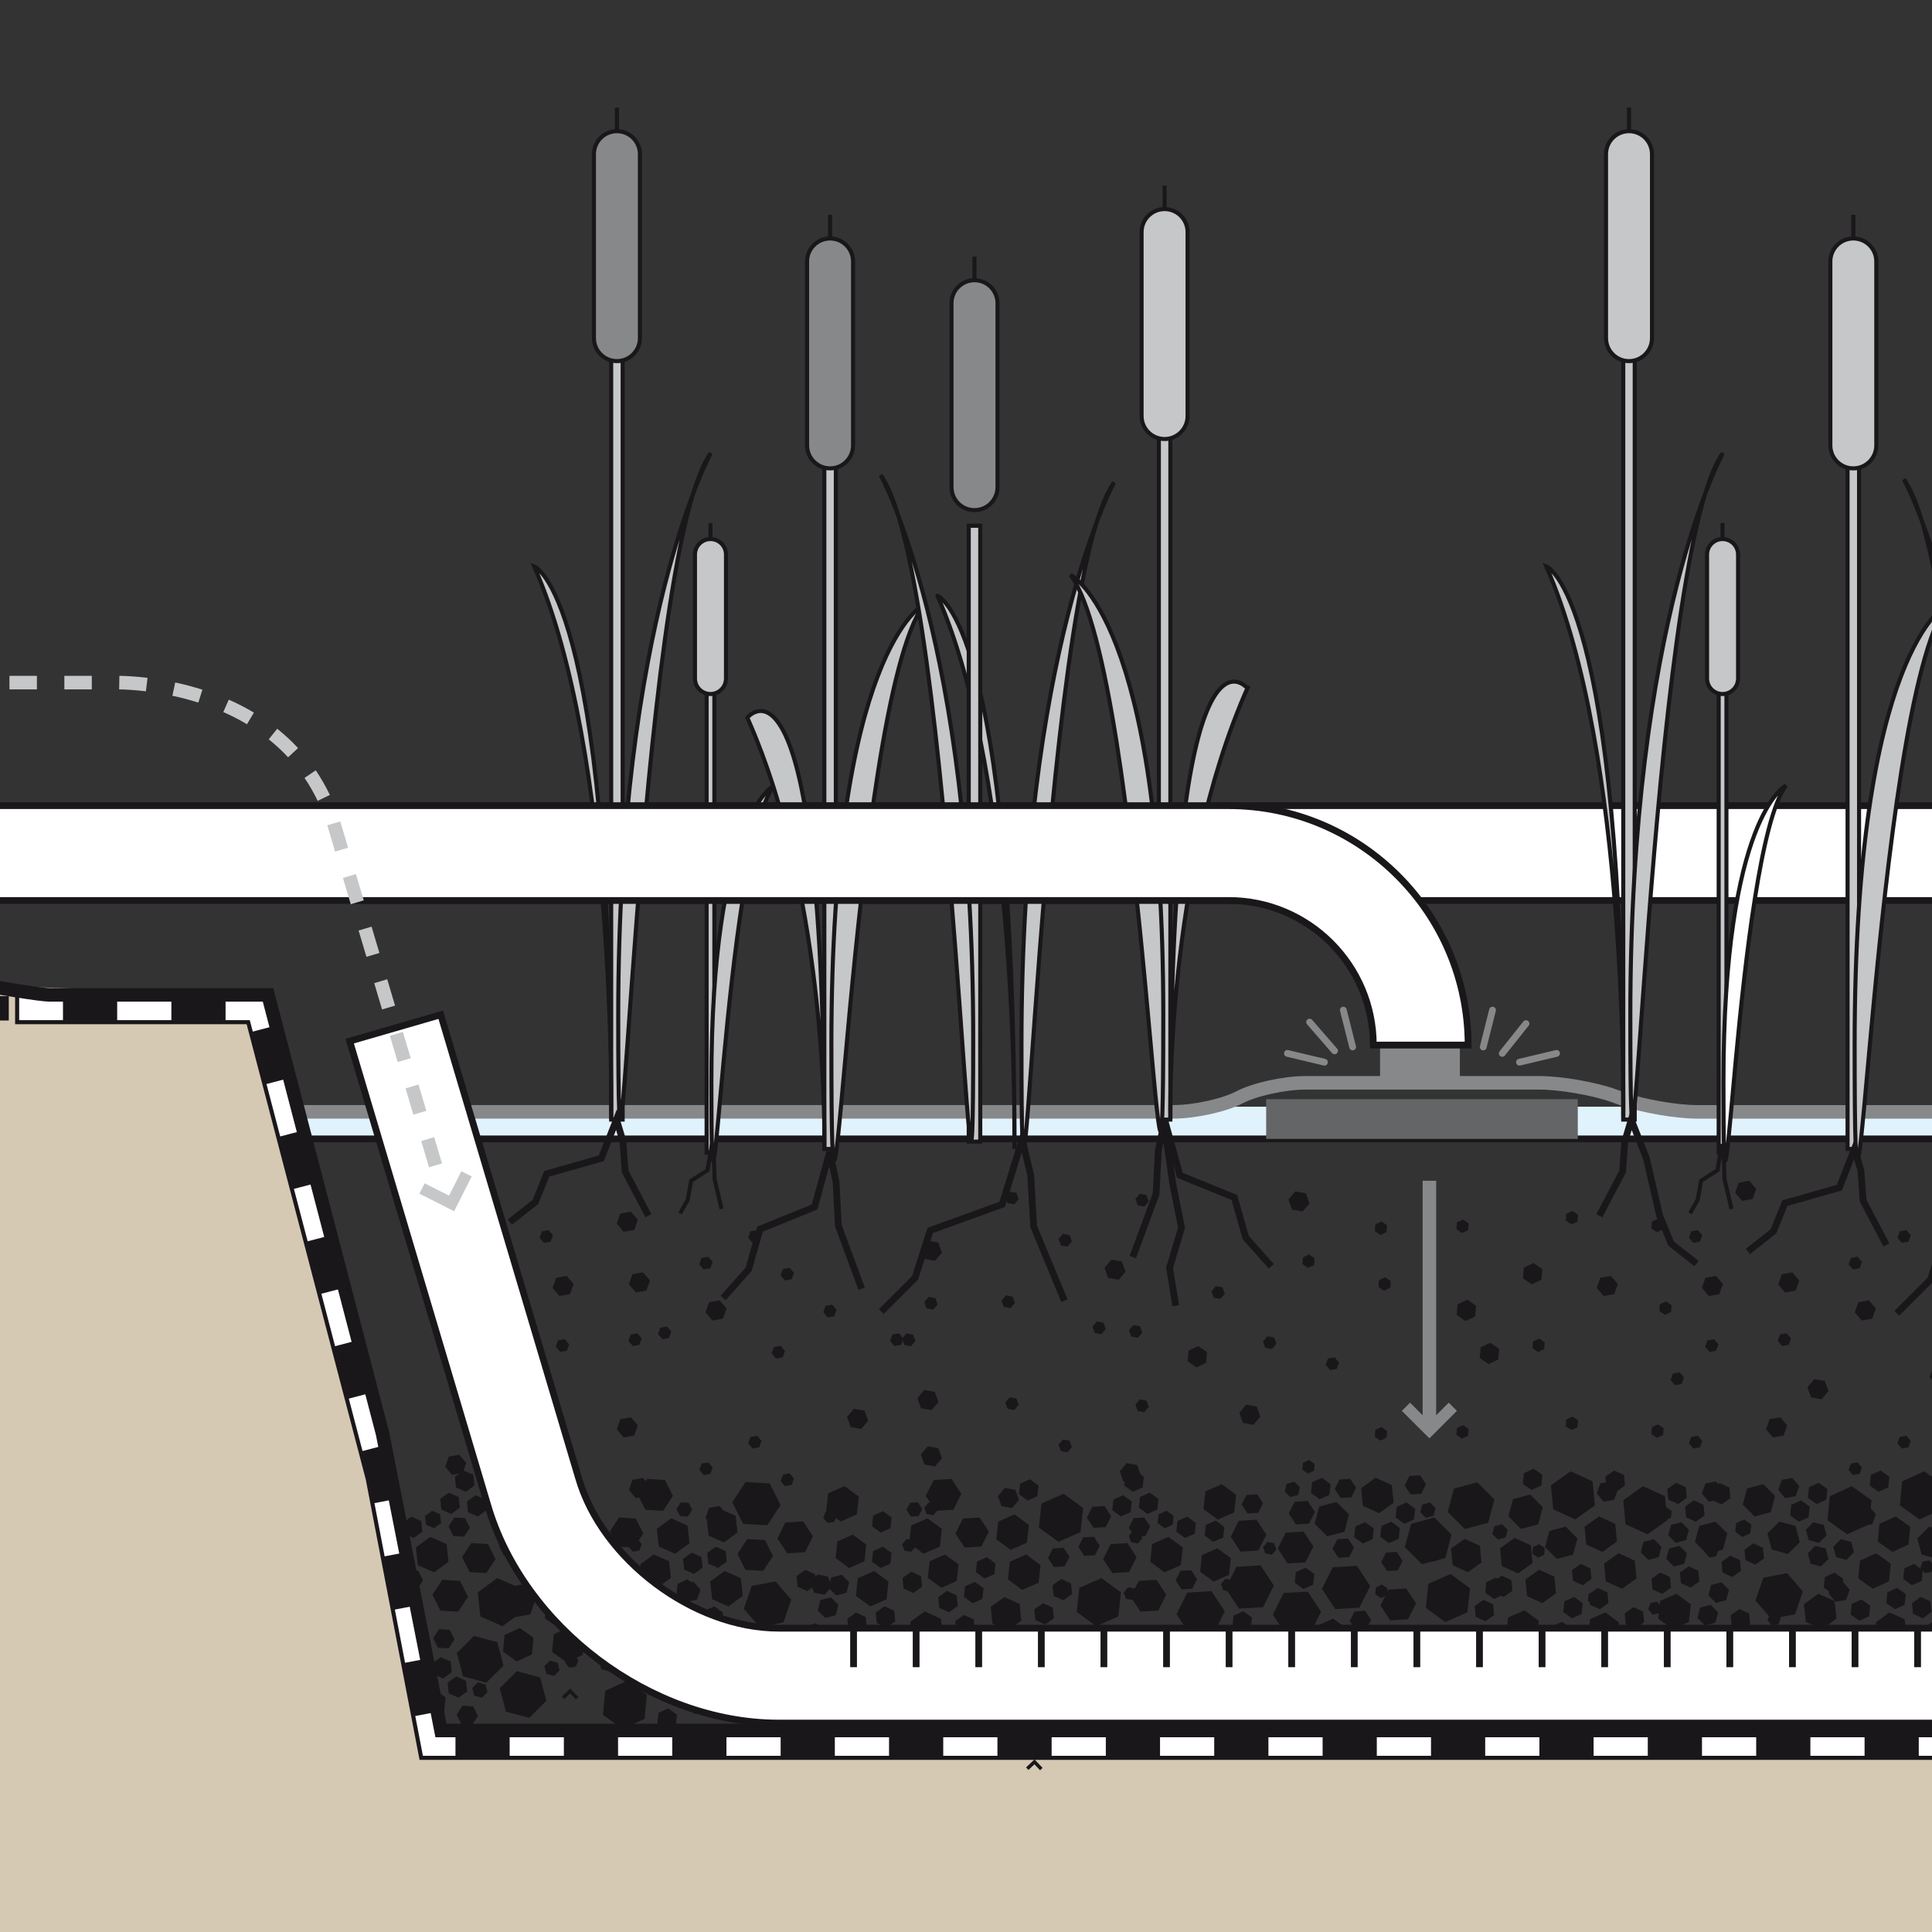 <?xml version="1.0" encoding="utf-8"?>
<!-- Generator: Adobe Illustrator 16.0.0, SVG Export Plug-In . SVG Version: 6.00 Build 0)  -->
<!DOCTYPE svg PUBLIC "-//W3C//DTD SVG 1.1//EN" "http://www.w3.org/Graphics/SVG/1.1/DTD/svg11.dtd">
<svg version="1.1" id="Ebene_1" xmlns="http://www.w3.org/2000/svg" xmlns:xlink="http://www.w3.org/1999/xlink" x="0px" y="0px"
	 width="77px" height="77px" viewBox="0 0 77 77" enable-background="new 0 0 77 77" xml:space="preserve">
<rect x="0" y="0" width="77" height="77" fill="#333333" stroke="none"/>
<g>
	<path fill="#FFFFFF" d="M14.519,32.109v3.78h88.72c3.179,0,5.764,2.585,5.764,5.763l0,0h3.779l0,0c0-5.262-4.28-9.543-9.543-9.543
		H14.519L14.519,32.109z"/>
	<path fill="none" stroke="#1A171B" stroke-width="0.27" d="M14.519,32.109v3.78h88.72c3.179,0,5.764,2.585,5.764,5.763l0,0h3.779
		l0,0c0-5.262-4.28-9.543-9.543-9.543H14.519L14.519,32.109z"/>
	<polygon fill="#E0F2FB" points="148.335,45.391 6.625,45.391 6.625,44.108 148.335,44.108 148.335,45.391 	"/>
	<line fill="none" stroke="#1A171B" stroke-width="0.27" x1="148.335" y1="45.391" x2="6.625" y2="45.391"/>
	<polygon fill="#1A171B" points="20.805,64.242 20.699,63.283 19.818,62.895 19.04,63.465 19.145,64.423 20.027,64.812 
		20.805,64.242 	"/>
	<polygon fill="#1A171B" points="17.875,62.244 17.798,61.539 17.148,61.252 16.575,61.672 16.652,62.379 17.302,62.666 
		17.875,62.244 	"/>
	<polygon fill="#1A171B" points="15.751,60.145 15.673,59.438 15.023,59.152 14.45,59.572 14.527,60.279 15.177,60.565 
		15.751,60.145 	"/>
	<polygon fill="#1A171B" points="16.834,61.045 16.787,60.619 16.397,60.447 16.052,60.701 16.098,61.126 16.489,61.297 
		16.834,61.045 	"/>
	<polygon fill="#1A171B" points="17.581,60.701 17.542,60.353 17.222,60.21 16.939,60.418 16.977,60.768 17.298,60.907 
		17.581,60.701 	"/>
	<polygon fill="#1A171B" points="15.704,61.199 15.657,60.775 15.266,60.604 14.922,60.855 14.968,61.281 15.359,61.453 
		15.704,61.199 	"/>
	<polygon fill="#1A171B" points="18.328,60.087 18.281,59.662 17.891,59.489 17.546,59.742 17.592,60.166 17.983,60.34 
		18.328,60.087 	"/>
	<polygon fill="#1A171B" points="15.885,62.641 15.812,61.975 15.201,61.706 14.662,62.101 14.735,62.766 15.347,63.035 
		15.885,62.641 	"/>
	<polygon fill="#1A171B" points="20.546,60.104 20.651,61.061 21.533,61.449 22.312,60.881 22.207,59.922 21.324,59.533 
		20.546,60.104 	"/>
	<polygon fill="#1A171B" points="22.71,60.777 22.787,61.482 23.437,61.77 24.01,61.35 23.933,60.644 23.283,60.355 22.71,60.777 	
		"/>
	<polygon fill="#1A171B" points="22.246,62.374 22.324,63.08 22.974,63.367 23.547,62.947 23.47,62.24 22.819,61.954 22.246,62.374 
			"/>
	<polygon fill="#1A171B" points="24.517,63.299 24.563,63.725 24.955,63.896 25.299,63.645 25.252,63.22 24.862,63.047 
		24.517,63.299 	"/>
	<polygon fill="#1A171B" points="22.324,59.208 22.371,59.632 22.761,59.805 23.106,59.553 23.06,59.127 22.668,58.955 
		22.324,59.208 	"/>
	<polygon fill="#1A171B" points="13.817,64.467 13.863,64.891 14.254,65.063 14.599,64.812 14.552,64.387 14.162,64.215 
		13.817,64.467 	"/>
	<polygon fill="#1A171B" points="16.187,66.281 16.233,66.705 16.624,66.879 16.968,66.625 16.922,66.201 16.531,66.028 
		16.187,66.281 	"/>
	<polygon fill="#1A171B" points="24.039,62.314 24.085,62.74 24.476,62.912 24.821,62.658 24.774,62.233 24.383,62.062 
		24.039,62.314 	"/>
	<polygon fill="#1A171B" points="25.515,62.347 25.588,63.012 26.199,63.281 26.738,62.886 26.666,62.223 26.054,61.954 
		25.515,62.347 	"/>
	<polygon fill="#1A171B" points="15.334,65.081 14.902,64.22 15.432,63.414 16.394,63.471 16.827,64.332 16.297,65.137 
		15.334,65.081 	"/>
	<polygon fill="#1A171B" points="17.552,64.192 17.234,63.557 17.625,62.964 18.334,63.005 18.652,63.641 18.262,64.234 
		17.552,64.192 	"/>
	<polygon fill="#1A171B" points="13.565,61.799 13.246,61.163 13.637,60.568 14.346,60.611 14.665,61.246 14.274,61.839 
		13.565,61.799 	"/>
	<polygon fill="#1A171B" points="18.066,61.219 17.875,60.838 18.109,60.48 18.536,60.506 18.728,60.888 18.493,61.244 
		18.066,61.219 	"/>
	<polygon fill="#1A171B" points="17.456,65.67 17.264,65.287 17.498,64.93 17.925,64.955 18.116,65.337 17.882,65.694 17.456,65.67 
			"/>
	<polygon fill="#1A171B" points="21.285,62.429 21.094,62.047 21.328,61.688 21.754,61.714 21.946,62.096 21.711,62.453 
		21.285,62.429 	"/>
	<polygon fill="#1A171B" points="15.517,66.199 15.325,65.817 15.56,65.461 15.986,65.487 16.178,65.867 15.943,66.226 
		15.517,66.199 	"/>
	<polygon fill="#1A171B" points="16.199,63.318 16.008,62.938 16.243,62.58 16.669,62.604 16.861,62.987 16.625,63.344 
		16.199,63.318 	"/>
	<polygon fill="#1A171B" points="18.389,68.72 18.198,68.34 18.432,67.981 18.858,68.008 19.05,68.389 18.815,68.745 18.389,68.72 	
		"/>
	<polygon fill="#1A171B" points="15.604,68.58 15.413,68.199 15.647,67.842 16.074,67.866 16.265,68.248 16.031,68.604 
		15.604,68.58 	"/>
	<polygon fill="#1A171B" points="20.075,61.985 19.884,61.605 20.119,61.247 20.545,61.273 20.737,61.655 20.501,62.012 
		20.075,61.985 	"/>
	<polygon fill="#1A171B" points="13.57,60.295 13.379,59.913 13.614,59.555 14.04,59.581 14.231,59.963 13.997,60.319 13.57,60.295 
			"/>
	<polygon fill="#1A171B" points="27.101,60.422 26.958,60.14 27.132,59.875 27.448,59.894 27.589,60.177 27.416,60.441 
		27.101,60.422 	"/>
	<polygon fill="#1A171B" points="18.716,62.657 18.416,62.059 18.783,61.5 19.45,61.54 19.75,62.137 19.382,62.695 18.716,62.657 	
		"/>
	<polygon fill="#1A171B" points="19.648,60.863 19.431,60.43 19.697,60.025 20.181,60.054 20.397,60.486 20.131,60.891 
		19.648,60.863 	"/>
	<polygon fill="#1A171B" points="26.178,60.932 26.256,61.638 26.907,61.924 27.479,61.506 27.402,60.799 26.751,60.512 
		26.178,60.932 	"/>
	<polygon fill="#1A171B" points="28.303,63.031 28.381,63.738 29.031,64.024 29.604,63.604 29.527,62.898 28.877,62.613 
		28.303,63.031 	"/>
	<polygon fill="#1A171B" points="27.22,62.133 27.267,62.557 27.658,62.729 28.002,62.478 27.956,62.051 27.564,61.88 27.22,62.133 
			"/>
	<polygon fill="#1A171B" points="28.183,61.895 28.229,62.32 28.62,62.492 28.965,62.24 28.919,61.814 28.527,61.643 28.183,61.895 
			"/>
	<polygon fill="#1A171B" points="18.606,59.845 18.653,60.27 19.044,60.44 19.388,60.188 19.342,59.764 18.952,59.592 
		18.606,59.845 	"/>
	<polygon fill="#1A171B" points="17.225,66.299 17.271,66.724 17.663,66.896 18.007,66.644 17.96,66.219 17.57,66.047 
		17.225,66.299 	"/>
	<polygon fill="#1A171B" points="17.838,67.066 17.884,67.491 18.274,67.663 18.62,67.411 18.573,66.986 18.182,66.814 
		17.838,67.066 	"/>
	<polygon fill="#1A171B" points="18.128,58.858 18.176,59.283 18.566,59.457 18.911,59.203 18.865,58.779 18.473,58.607 
		18.128,58.858 	"/>
	<polygon fill="#1A171B" points="28.169,60.538 28.242,61.201 28.854,61.473 29.392,61.076 29.319,60.412 28.708,60.143 
		28.169,60.538 	"/>
	<polygon fill="#1A171B" points="29.618,60.734 29.185,59.871 29.715,59.066 30.678,59.122 31.11,59.984 30.58,60.79 29.618,60.734 
			"/>
	<polygon fill="#1A171B" points="26.502,58.984 26.82,59.619 26.43,60.214 25.72,60.172 25.401,59.537 25.792,58.943 26.502,58.984 
			"/>
	<polygon fill="#1A171B" points="30.49,61.379 30.808,62.015 30.417,62.607 29.708,62.567 29.39,61.933 29.78,61.338 30.49,61.379 	
		"/>
	<polygon fill="#1A171B" points="25.338,60.521 25.639,61.119 25.271,61.676 24.604,61.638 24.304,61.04 24.672,60.482 
		25.338,60.521 	"/>
	<polygon fill="#1A171B" points="29.96,63.207 29.645,64.119 30.275,64.848 31.222,64.666 31.538,63.756 30.908,63.026 
		29.96,63.207 	"/>
	<polygon fill="#1A171B" points="28.574,67.913 28.666,66.953 27.881,66.395 27.004,66.793 26.912,67.752 27.697,68.312 
		28.574,67.913 	"/>
	<polygon fill="#1A171B" points="26.593,66.812 26.661,66.105 26.082,65.693 25.437,65.988 25.368,66.695 25.946,67.105 
		26.593,66.812 	"/>
	<polygon fill="#1A171B" points="27.371,65.344 27.439,64.637 26.86,64.223 26.214,64.519 26.146,65.225 26.725,65.637 
		27.371,65.344 	"/>
	<polygon fill="#1A171B" points="26.281,64.081 26.323,63.655 25.975,63.406 25.586,63.585 25.545,64.009 25.894,64.258 
		26.281,64.081 	"/>
	<polygon fill="#1A171B" points="29.404,68.271 29.444,67.846 29.097,67.598 28.709,67.775 28.667,68.2 29.015,68.449 
		29.404,68.271 	"/>
	<polygon fill="#1A171B" points="30.111,67.57 30.152,67.145 29.805,66.896 29.416,67.074 29.375,67.499 29.723,67.746 
		30.111,67.57 	"/>
	<polygon fill="#1A171B" points="28.772,64.692 28.813,64.268 28.465,64.019 28.077,64.197 28.036,64.622 28.384,64.87 
		28.772,64.692 	"/>
	<polygon fill="#1A171B" points="27.701,63.622 27.742,63.195 27.394,62.947 27.005,63.127 26.964,63.55 27.312,63.798 
		27.701,63.622 	"/>
	<polygon fill="#1A171B" points="25.604,65.037 25.645,64.611 25.297,64.363 24.909,64.541 24.867,64.965 25.215,65.213 
		25.604,65.037 	"/>
	<polygon fill="#1A171B" points="26.938,68.76 26.979,68.336 26.631,68.087 26.243,68.264 26.201,68.689 26.549,68.938 
		26.938,68.76 	"/>
	<polygon fill="#1A171B" points="24.166,64.705 24.229,64.039 23.686,63.652 23.078,63.928 23.014,64.594 23.558,64.98 
		24.166,64.705 	"/>
	<polygon fill="#1A171B" points="28.324,65.485 28.434,65.898 28.131,66.201 27.719,66.088 27.608,65.677 27.911,65.375 
		28.324,65.485 	"/>
	<polygon fill="#1A171B" points="29.34,65.222 29.45,65.634 29.148,65.938 28.736,65.824 28.625,65.412 28.928,65.111 29.34,65.222 
			"/>
	<polygon fill="#1A171B" points="29.418,66.164 29.528,66.575 29.226,66.877 28.813,66.767 28.703,66.354 29.005,66.051 
		29.418,66.164 	"/>
	<polygon fill="#1A171B" points="22.222,66.268 22.303,66.572 22.08,66.797 21.775,66.714 21.693,66.408 21.917,66.186 
		22.222,66.268 	"/>
	<polygon fill="#1A171B" points="19.35,67.135 19.431,67.439 19.208,67.664 18.903,67.58 18.821,67.275 19.045,67.052 19.35,67.135 
			"/>
	<polygon fill="#1A171B" points="30.886,65.784 31.058,66.432 30.585,66.902 29.939,66.729 29.767,66.083 30.241,65.61 
		30.886,65.784 	"/>
	<polygon fill="#1A171B" points="25.69,68.506 25.782,67.545 24.997,66.986 24.12,67.386 24.028,68.346 24.812,68.904 25.69,68.506 
			"/>
	<polygon fill="#1A171B" points="23.228,65.955 23.296,65.247 22.717,64.836 22.071,65.131 22.003,65.837 22.581,66.25 
		23.228,65.955 	"/>
	<polygon fill="#1A171B" points="17.69,68.355 17.757,67.649 17.179,67.236 16.533,67.531 16.465,68.238 17.043,68.65 17.69,68.355 
			"/>
	<polygon fill="#1A171B" points="22.453,64.569 22.493,64.143 22.145,63.895 21.757,64.072 21.715,64.498 22.064,64.746 
		22.453,64.569 	"/>
	<polygon fill="#1A171B" points="21.725,63.604 21.766,63.178 21.419,62.93 21.03,63.107 20.989,63.532 21.336,63.781 
		21.725,63.604 	"/>
	<polygon fill="#1A171B" points="21.198,65.938 21.262,65.271 20.719,64.883 20.111,65.16 20.047,65.826 20.591,66.215 
		21.198,65.938 	"/>
	<polygon fill="#1A171B" points="19.82,65.45 20.069,66.382 19.386,67.062 18.456,66.812 18.208,65.881 18.89,65.199 19.82,65.45 	
		"/>
	<polygon fill="#1A171B" points="20.163,68.217 19.916,67.283 20.598,66.603 21.528,66.854 21.776,67.785 21.094,68.467 
		20.163,68.217 	"/>
	<polygon fill="#1A171B" points="14.793,67.5 14.61,66.814 15.114,66.311 15.799,66.496 15.983,67.183 15.479,67.685 14.793,67.5 	
		"/>
	<polygon fill="#1A171B" points="23.967,66.529 23.795,65.883 24.268,65.41 24.913,65.584 25.085,66.23 24.612,66.701 
		23.967,66.529 	"/>
	<polygon fill="#1A171B" points="42.911,64.242 43.017,63.283 43.898,62.895 44.676,63.465 44.572,64.423 43.689,64.812 
		42.911,64.242 	"/>
	<polygon fill="#1A171B" points="45.842,62.244 45.918,61.539 46.567,61.252 47.141,61.672 47.062,62.379 46.414,62.666 
		45.842,62.244 	"/>
	<polygon fill="#1A171B" points="47.965,60.145 48.042,59.438 48.692,59.152 49.266,59.572 49.188,60.279 48.538,60.565 
		47.965,60.145 	"/>
	<polygon fill="#1A171B" points="46.882,61.045 46.929,60.619 47.32,60.447 47.664,60.701 47.619,61.126 47.227,61.297 
		46.882,61.045 	"/>
	<polygon fill="#1A171B" points="46.135,60.701 46.174,60.353 46.495,60.21 46.776,60.418 46.738,60.768 46.418,60.907 
		46.135,60.701 	"/>
	<polygon fill="#1A171B" points="31.7,66.779 31.738,66.432 32.059,66.289 32.342,66.496 32.305,66.844 31.983,66.984 31.7,66.779 	
		"/>
	<polygon fill="#1A171B" points="48.012,61.199 48.059,60.775 48.45,60.604 48.795,60.855 48.748,61.281 48.357,61.453 
		48.012,61.199 	"/>
	<polygon fill="#1A171B" points="45.388,60.087 45.436,59.662 45.826,59.489 46.17,59.742 46.125,60.166 45.732,60.34 
		45.388,60.087 	"/>
	<polygon fill="#1A171B" points="47.831,62.641 47.903,61.975 48.516,61.706 49.054,62.101 48.98,62.766 48.369,63.035 
		47.831,62.641 	"/>
	<polygon fill="#1A171B" points="43.17,60.104 43.064,61.061 42.184,61.449 41.404,60.881 41.51,59.922 42.392,59.533 43.17,60.104 
			"/>
	<polygon fill="#1A171B" points="41.006,60.777 40.928,61.482 40.279,61.77 39.705,61.35 39.783,60.644 40.433,60.355 
		41.006,60.777 	"/>
	<polygon fill="#1A171B" points="41.47,62.374 41.393,63.08 40.742,63.367 40.169,62.947 40.246,62.24 40.896,61.954 41.47,62.374 	
		"/>
	<polygon fill="#1A171B" points="39.199,63.299 39.152,63.725 38.761,63.896 38.418,63.645 38.464,63.22 38.855,63.047 
		39.199,63.299 	"/>
	<polygon fill="#1A171B" points="41.392,59.208 41.345,59.632 40.955,59.805 40.61,59.553 40.656,59.127 41.048,58.955 
		41.392,59.208 	"/>
	<polygon fill="#1A171B" points="49.898,64.467 49.853,64.891 49.463,65.063 49.117,64.812 49.164,64.387 49.554,64.215 
		49.898,64.467 	"/>
	<polygon fill="#1A171B" points="47.529,66.281 47.483,66.705 47.092,66.879 46.748,66.625 46.794,66.201 47.185,66.028 
		47.529,66.281 	"/>
	<polygon fill="#1A171B" points="49.25,68.045 49.204,68.471 48.812,68.643 48.469,68.391 48.516,67.966 48.906,67.793 
		49.25,68.045 	"/>
	<polygon fill="#1A171B" points="39.677,62.314 39.631,62.74 39.24,62.912 38.895,62.658 38.941,62.233 39.332,62.062 
		39.677,62.314 	"/>
	<polygon fill="#1A171B" points="38.202,62.347 38.128,63.012 37.518,63.281 36.979,62.886 37.051,62.223 37.662,61.954 
		38.202,62.347 	"/>
	<polygon fill="#1A171B" points="49.279,62.443 48.848,63.306 49.377,64.111 50.34,64.055 50.771,63.193 50.241,62.389 
		49.279,62.443 	"/>
	<polygon fill="#1A171B" points="49.473,65.274 49.154,65.909 49.545,66.503 50.254,66.461 50.573,65.826 50.184,65.232 
		49.473,65.274 	"/>
	<polygon fill="#1A171B" points="48.381,65.081 48.814,64.22 48.285,63.414 47.321,63.471 46.889,64.332 47.419,65.137 
		48.381,65.081 	"/>
	<polygon fill="#1A171B" points="46.163,64.192 46.481,63.557 46.091,62.964 45.383,63.005 45.063,63.641 45.453,64.234 
		46.163,64.192 	"/>
	<polygon fill="#1A171B" points="50.151,61.799 50.47,61.163 50.08,60.568 49.37,60.611 49.051,61.246 49.441,61.839 50.151,61.799 
			"/>
	<polygon fill="#1A171B" points="45.65,61.219 45.842,60.838 45.607,60.48 45.181,60.506 44.988,60.888 45.225,61.244 45.65,61.219 
			"/>
	<polygon fill="#1A171B" points="46.26,65.67 46.451,65.287 46.218,64.93 45.791,64.955 45.599,65.337 45.834,65.694 46.26,65.67 	
		"/>
	<polygon fill="#1A171B" points="42.432,62.429 42.623,62.047 42.389,61.688 41.962,61.714 41.771,62.096 42.004,62.453 
		42.432,62.429 	"/>
	<polygon fill="#1A171B" points="48.199,66.199 48.391,65.817 48.156,65.461 47.729,65.487 47.537,65.867 47.773,66.226 
		48.199,66.199 	"/>
	<polygon fill="#1A171B" points="49.9,67.691 50.135,67.225 49.85,66.788 49.327,66.819 49.092,67.285 49.38,67.723 49.9,67.691 	
		"/>
	<polygon fill="#1A171B" points="47.517,63.318 47.708,62.938 47.474,62.58 47.047,62.604 46.855,62.987 47.092,63.344 
		47.517,63.318 	"/>
	<polygon fill="#1A171B" points="45.326,68.72 45.518,68.34 45.283,67.981 44.857,68.008 44.666,68.389 44.9,68.745 45.326,68.72 	
		"/>
	<polygon fill="#1A171B" points="48.112,68.58 48.303,68.199 48.068,67.842 47.643,67.866 47.451,68.248 47.686,68.604 
		48.112,68.58 	"/>
	<polygon fill="#1A171B" points="43.641,61.985 43.832,61.605 43.597,61.247 43.172,61.273 42.979,61.655 43.213,62.012 
		43.641,61.985 	"/>
	<polygon fill="#1A171B" points="50.146,60.295 50.336,59.913 50.103,59.555 49.677,59.581 49.485,59.963 49.719,60.319 
		50.146,60.295 	"/>
	<polygon fill="#1A171B" points="36.616,60.422 36.758,60.14 36.584,59.875 36.27,59.894 36.127,60.177 36.301,60.441 
		36.616,60.422 	"/>
	<polygon fill="#1A171B" points="45,62.657 45.3,62.059 44.933,61.5 44.267,61.54 43.966,62.137 44.333,62.695 45,62.657 	"/>
	<polygon fill="#1A171B" points="44.068,60.863 44.285,60.43 44.02,60.025 43.535,60.054 43.318,60.486 43.584,60.891 
		44.068,60.863 	"/>
	<polygon fill="#1A171B" points="37.537,60.932 37.46,61.638 36.81,61.924 36.236,61.506 36.314,60.799 36.965,60.512 
		37.537,60.932 	"/>
	<polygon fill="#1A171B" points="34.23,59.649 34.152,60.355 33.502,60.642 32.93,60.223 33.007,59.516 33.656,59.229 34.23,59.649 
			"/>
	<polygon fill="#1A171B" points="35.412,63.031 35.335,63.738 34.686,64.024 34.111,63.604 34.189,62.898 34.84,62.613 
		35.412,63.031 	"/>
	<polygon fill="#1A171B" points="35.537,60.482 35.49,60.907 35.1,61.08 34.754,60.828 34.801,60.403 35.191,60.229 35.537,60.482 	
		"/>
	<polygon fill="#1A171B" points="35.533,61.895 35.486,62.32 35.096,62.492 34.752,62.24 34.797,61.814 35.188,61.643 
		35.533,61.895 	"/>
	<polygon fill="#1A171B" points="45.11,59.845 45.062,60.27 44.672,60.44 44.328,60.188 44.373,59.764 44.764,59.592 45.11,59.845 	
		"/>
	<polygon fill="#1A171B" points="46.49,66.299 46.444,66.724 46.055,66.896 45.709,66.644 45.756,66.219 46.146,66.047 
		46.49,66.299 	"/>
	<polygon fill="#1A171B" points="45.879,67.066 45.832,67.491 45.44,67.663 45.096,67.411 45.144,66.986 45.533,66.814 
		45.879,67.066 	"/>
	<polygon fill="#1A171B" points="45.588,58.858 45.541,59.283 45.15,59.457 44.807,59.203 44.852,58.779 45.242,58.607 
		45.588,58.858 	"/>
	<polygon fill="#1A171B" points="34.525,61.559 34.453,62.223 33.842,62.492 33.303,62.096 33.375,61.432 33.986,61.163 
		34.525,61.559 	"/>
	<polygon fill="#1A171B" points="37.214,58.984 36.896,59.619 37.286,60.214 37.996,60.172 38.314,59.537 37.924,58.943 
		37.214,58.984 	"/>
	<polygon fill="#1A171B" points="31.301,60.678 30.982,61.314 31.374,61.907 32.082,61.867 32.4,61.231 32.01,60.637 31.301,60.678 
			"/>
	<polygon fill="#1A171B" points="38.378,60.521 38.077,61.119 38.444,61.676 39.112,61.638 39.411,61.04 39.044,60.482 
		38.378,60.521 	"/>
	<polygon fill="#1A171B" points="35.143,67.913 35.051,66.953 35.834,66.395 36.712,66.793 36.805,67.752 36.02,68.312 
		35.143,67.913 	"/>
	<polygon fill="#1A171B" points="37.123,66.812 37.056,66.105 37.635,65.693 38.279,65.988 38.348,66.695 37.77,67.105 
		37.123,66.812 	"/>
	<polygon fill="#1A171B" points="36.345,65.344 36.277,64.637 36.855,64.223 37.502,64.519 37.569,65.225 36.99,65.637 
		36.345,65.344 	"/>
	<polygon fill="#1A171B" points="37.434,64.081 37.394,63.655 37.741,63.406 38.13,63.585 38.17,64.009 37.822,64.258 
		37.434,64.081 	"/>
	<polygon fill="#1A171B" points="36.012,63.314 35.971,62.889 36.317,62.641 36.707,62.818 36.748,63.243 36.399,63.491 
		36.012,63.314 	"/>
	<polygon fill="#1A171B" points="34.312,68.271 34.271,67.846 34.619,67.598 35.008,67.775 35.048,68.2 34.7,68.449 34.312,68.271 	
		"/>
	<polygon fill="#1A171B" points="33.605,67.57 33.563,67.145 33.912,66.896 34.301,67.074 34.341,67.499 33.993,67.746 
		33.605,67.57 	"/>
	<polygon fill="#1A171B" points="34.943,64.692 34.902,64.268 35.25,64.019 35.639,64.197 35.68,64.622 35.332,64.87 34.943,64.692 
			"/>
	<polygon fill="#1A171B" points="31.787,63.24 31.747,62.813 32.094,62.565 32.482,62.743 32.523,63.168 32.176,63.416 
		31.787,63.24 	"/>
	<polygon fill="#1A171B" points="38.112,65.037 38.07,64.611 38.418,64.363 38.808,64.541 38.849,64.965 38.501,65.213 
		38.112,65.037 	"/>
	<polygon fill="#1A171B" points="31.235,65.856 31.195,65.431 31.542,65.182 31.931,65.359 31.972,65.784 31.624,66.033 
		31.235,65.856 	"/>
	<polygon fill="#1A171B" points="33.811,64.941 33.77,64.517 34.117,64.268 34.506,64.445 34.547,64.87 34.199,65.118 
		33.811,64.941 	"/>
	<polygon fill="#1A171B" points="36.777,68.76 36.736,68.336 37.085,68.087 37.473,68.264 37.515,68.689 37.166,68.938 
		36.777,68.76 	"/>
	<polygon fill="#1A171B" points="32.576,68.258 32.535,67.834 32.883,67.586 33.271,67.763 33.312,68.188 32.964,68.436 
		32.576,68.258 	"/>
	<polygon fill="#1A171B" points="39.551,64.705 39.486,64.039 40.03,63.652 40.639,63.928 40.703,64.594 40.158,64.98 
		39.551,64.705 	"/>
	<polygon fill="#1A171B" points="35.393,65.485 35.283,65.898 35.584,66.201 35.997,66.088 36.107,65.677 35.805,65.375 
		35.393,65.485 	"/>
	<polygon fill="#1A171B" points="32.699,63.771 32.59,64.185 32.891,64.486 33.303,64.375 33.414,63.963 33.111,63.66 
		32.699,63.771 	"/>
	<polygon fill="#1A171B" points="34.375,65.222 34.266,65.634 34.568,65.938 34.98,65.824 35.09,65.412 34.788,65.111 
		34.375,65.222 	"/>
	<polygon fill="#1A171B" points="33.133,62.871 33.023,63.285 33.326,63.587 33.738,63.475 33.848,63.062 33.546,62.761 
		33.133,62.871 	"/>
	<polygon fill="#1A171B" points="34.299,66.164 34.188,66.575 34.49,66.877 34.902,66.767 35.012,66.354 34.71,66.051 
		34.299,66.164 	"/>
	<polygon fill="#1A171B" points="41.494,66.268 41.412,66.572 41.637,66.797 41.941,66.714 42.021,66.408 41.799,66.186 
		41.494,66.268 	"/>
	<polygon fill="#1A171B" points="44.367,67.135 44.285,67.439 44.509,67.664 44.812,67.58 44.895,67.275 44.671,67.052 
		44.367,67.135 	"/>
	<polygon fill="#1A171B" points="49.771,67.959 49.691,68.263 49.914,68.488 50.219,68.405 50.301,68.1 50.076,67.876 
		49.771,67.959 	"/>
	<polygon fill="#1A171B" points="32.83,65.784 32.658,66.432 33.131,66.902 33.777,66.729 33.949,66.083 33.475,65.61 32.83,65.784 
			"/>
	<polygon fill="#1A171B" points="38.026,68.506 37.934,67.545 38.719,66.986 39.596,67.386 39.688,68.346 38.903,68.904 
		38.026,68.506 	"/>
	<polygon fill="#1A171B" points="40.488,65.955 40.42,65.247 40.998,64.836 41.646,65.131 41.714,65.837 41.134,66.25 
		40.488,65.955 	"/>
	<polygon fill="#1A171B" points="46.025,68.355 45.959,67.649 46.537,67.236 47.183,67.531 47.251,68.238 46.673,68.65 
		46.025,68.355 	"/>
	<polygon fill="#1A171B" points="41.264,64.569 41.224,64.143 41.57,63.895 41.959,64.072 42,64.498 41.652,64.746 41.264,64.569 	
		"/>
	<polygon fill="#1A171B" points="32.151,65.365 32.111,64.94 32.459,64.691 32.848,64.87 32.889,65.294 32.541,65.543 
		32.151,65.365 	"/>
	<polygon fill="#1A171B" points="41.99,63.604 41.949,63.178 42.298,62.93 42.686,63.107 42.727,63.532 42.379,63.781 41.99,63.604 
			"/>
	<polygon fill="#1A171B" points="42.518,65.938 42.454,65.271 42.997,64.883 43.604,65.16 43.669,65.826 43.125,66.215 
		42.518,65.938 	"/>
	<polygon fill="#1A171B" points="43.896,65.45 43.647,66.382 44.33,67.062 45.26,66.812 45.51,65.881 44.825,65.199 43.896,65.45 	
		"/>
	<polygon fill="#1A171B" points="43.553,68.217 43.801,67.283 43.119,66.603 42.188,66.854 41.939,67.785 42.622,68.467 
		43.553,68.217 	"/>
	<polygon fill="#1A171B" points="41.201,67.796 41.383,67.109 40.88,66.608 40.193,66.793 40.011,67.479 40.514,67.98 
		41.201,67.796 	"/>
	<polygon fill="#1A171B" points="48.923,67.5 49.105,66.814 48.602,66.311 47.918,66.496 47.732,67.183 48.237,67.685 48.923,67.5 	
		"/>
	<polygon fill="#1A171B" points="39.749,66.529 39.921,65.883 39.448,65.41 38.803,65.584 38.631,66.23 39.104,66.701 
		39.749,66.529 	"/>
	<polygon fill="#1A171B" points="31.872,68.221 32.043,67.574 31.571,67.103 30.926,67.276 30.754,67.922 31.228,68.393 
		31.872,68.221 	"/>
	<polygon fill="#1A171B" points="76.982,64.244 76.936,63.82 76.545,63.646 76.201,63.9 76.246,64.324 76.639,64.498 76.982,64.244 
			"/>
	<polygon fill="#1A171B" points="77.461,65.229 77.414,64.805 77.023,64.633 76.679,64.886 76.725,65.31 77.116,65.482 
		77.461,65.229 	"/>
	<polygon fill="#1A171B" points="75.985,65.197 75.912,64.533 75.301,64.263 74.762,64.659 74.835,65.322 75.446,65.591 
		75.985,65.197 	"/>
	<polygon fill="#1A171B" points="74.398,67.122 74.541,67.404 74.367,67.668 74.052,67.649 73.91,67.367 74.084,67.103 
		74.398,67.122 	"/>
	<polygon fill="#1A171B" points="75.32,66.612 75.244,65.905 74.594,65.619 74.02,66.039 74.098,66.746 74.748,67.032 75.32,66.612 
			"/>
	<polygon fill="#1A171B" points="73.196,64.512 73.118,63.807 72.469,63.52 71.896,63.939 71.973,64.645 72.623,64.932 
		73.196,64.512 	"/>
	<polygon fill="#1A171B" points="74.279,65.412 74.232,64.986 73.842,64.814 73.497,65.065 73.543,65.492 73.935,65.664 
		74.279,65.412 	"/>
	<polygon fill="#1A171B" points="73.316,65.648 73.271,65.224 72.879,65.051 72.535,65.305 72.581,65.729 72.973,65.9 
		73.316,65.648 	"/>
	<polygon fill="#1A171B" points="73.33,67.006 73.258,66.344 72.646,66.072 72.107,66.468 72.18,67.133 72.791,67.401 73.33,67.006 
			"/>
	<polygon fill="#1A171B" points="71.883,66.811 72.314,67.672 71.785,68.477 70.822,68.422 70.391,67.56 70.92,66.754 
		71.883,66.811 	"/>
	<polygon fill="#1A171B" points="74.998,68.56 74.68,67.924 75.07,67.331 75.779,67.373 76.098,68.008 75.707,68.6 74.998,68.56 	
		"/>
	<polygon fill="#1A171B" points="71.01,66.164 70.691,65.529 71.082,64.936 71.792,64.978 72.11,65.611 71.72,66.206 71.01,66.164 	
		"/>
	<polygon fill="#1A171B" points="76.161,67.023 75.861,66.426 76.229,65.867 76.895,65.907 77.195,66.503 76.828,67.061 
		76.161,67.023 	"/>
	<polygon fill="#1A171B" points="71.539,64.338 71.855,63.426 71.225,62.697 70.278,62.879 69.962,63.789 70.594,64.517 
		71.539,64.338 	"/>
	<polygon fill="#1A171B" points="72.926,59.632 72.834,60.591 73.618,61.15 74.496,60.752 74.589,59.792 73.803,59.232 
		72.926,59.632 	"/>
	<polygon fill="#1A171B" points="74.906,60.731 74.838,61.439 75.418,61.852 76.063,61.557 76.132,60.85 75.554,60.438 
		74.906,60.731 	"/>
	<polygon fill="#1A171B" points="74.128,62.2 74.061,62.908 74.64,63.32 75.285,63.025 75.354,62.318 74.775,61.906 74.128,62.2 	
		"/>
	<polygon fill="#1A171B" points="75.218,63.464 75.178,63.889 75.523,64.137 75.913,63.959 75.955,63.534 75.606,63.286 
		75.218,63.464 	"/>
	<polygon fill="#1A171B" points="72.096,59.272 72.056,59.697 72.402,59.946 72.791,59.77 72.832,59.344 72.484,59.096 
		72.096,59.272 	"/>
	<polygon fill="#1A171B" points="71.389,59.975 71.348,60.4 71.695,60.648 72.084,60.471 72.124,60.045 71.777,59.797 
		71.389,59.975 	"/>
	<polygon fill="#1A171B" points="72.729,62.852 72.686,63.275 73.033,63.525 73.424,63.346 73.464,62.922 73.115,62.675 
		72.729,62.852 	"/>
	<polygon fill="#1A171B" points="73.799,63.921 73.759,64.348 74.105,64.596 74.494,64.418 74.536,63.994 74.188,63.746 
		73.799,63.921 	"/>
	<polygon fill="#1A171B" points="75.896,62.508 75.855,62.932 76.202,63.18 76.591,63.004 76.633,62.578 76.285,62.33 
		75.896,62.508 	"/>
	<polygon fill="#1A171B" points="74.562,58.785 74.52,59.208 74.868,59.457 75.258,59.28 75.299,58.855 74.951,58.607 
		74.562,58.785 	"/>
	<polygon fill="#1A171B" points="73.176,62.059 73.066,61.646 73.369,61.342 73.781,61.455 73.891,61.867 73.588,62.17 
		73.176,62.059 	"/>
	<polygon fill="#1A171B" points="72.158,62.321 72.049,61.91 72.352,61.607 72.764,61.719 72.875,62.131 72.572,62.434 
		72.158,62.321 	"/>
	<polygon fill="#1A171B" points="72.082,61.379 71.971,60.97 72.273,60.666 72.687,60.777 72.797,61.191 72.494,61.492 
		72.082,61.379 	"/>
	<polygon fill="#1A171B" points="70.614,61.759 70.441,61.113 70.915,60.642 71.561,60.816 71.732,61.462 71.26,61.933 
		70.614,61.759 	"/>
	<polygon fill="#1A171B" points="75.811,59.037 75.719,59.998 76.503,60.557 77.379,60.159 77.472,59.197 76.688,58.639 
		75.811,59.037 	"/>
	<polygon fill="#1A171B" points="77.533,61.016 77.705,61.662 77.231,62.133 76.588,61.959 76.415,61.314 76.888,60.843 
		77.533,61.016 	"/>
	<polygon fill="#1A171B" points="58.588,63.303 58.483,64.26 57.602,64.648 56.823,64.079 56.928,63.121 57.811,62.732 
		58.588,63.303 	"/>
	<polygon fill="#1A171B" points="55.658,65.299 55.582,66.006 54.932,66.291 54.359,65.872 54.436,65.166 55.086,64.879 
		55.658,65.299 	"/>
	<polygon fill="#1A171B" points="53.535,67.398 53.457,68.104 52.807,68.391 52.232,67.971 52.311,67.266 52.961,66.979 
		53.535,67.398 	"/>
	<polygon fill="#1A171B" points="54.618,66.5 54.57,66.924 54.181,67.096 53.836,66.844 53.882,66.419 54.273,66.246 54.618,66.5 	
		"/>
	<polygon fill="#1A171B" points="55.363,66.844 55.326,67.191 55.005,67.333 54.723,67.127 54.761,66.777 55.082,66.637 
		55.363,66.844 	"/>
	<polygon fill="#1A171B" points="69.799,60.766 69.76,61.113 69.439,61.256 69.158,61.048 69.195,60.699 69.517,60.559 
		69.799,60.766 	"/>
	<polygon fill="#1A171B" points="53.488,66.344 53.44,66.769 53.051,66.941 52.705,66.689 52.752,66.264 53.143,66.091 
		53.488,66.344 	"/>
	<polygon fill="#1A171B" points="56.111,67.457 56.064,67.881 55.675,68.055 55.33,67.801 55.376,67.377 55.766,67.203 
		56.111,67.457 	"/>
	<polygon fill="#1A171B" points="53.669,64.903 53.596,65.568 52.984,65.838 52.445,65.443 52.519,64.779 53.131,64.51 
		53.669,64.903 	"/>
	<polygon fill="#1A171B" points="58.33,67.441 58.436,66.484 59.316,66.096 60.096,66.663 59.99,67.623 59.107,68.012 58.33,67.441 
			"/>
	<polygon fill="#1A171B" points="60.492,66.767 60.57,66.061 61.221,65.774 61.793,66.193 61.717,66.9 61.066,67.188 60.492,66.767 
			"/>
	<polygon fill="#1A171B" points="60.029,65.171 60.107,64.464 60.758,64.178 61.33,64.596 61.254,65.303 60.604,65.59 
		60.029,65.171 	"/>
	<polygon fill="#1A171B" points="62.301,64.244 62.348,63.82 62.738,63.646 63.082,63.9 63.036,64.324 62.645,64.498 62.301,64.244 
			"/>
	<polygon fill="#1A171B" points="60.107,68.336 60.153,67.912 60.545,67.738 60.889,67.992 60.843,68.416 60.452,68.588 
		60.107,68.336 	"/>
	<polygon fill="#1A171B" points="51.602,63.077 51.647,62.653 52.037,62.479 52.383,62.732 52.336,63.158 51.945,63.33 
		51.602,63.077 	"/>
	<polygon fill="#1A171B" points="53.97,61.264 54.018,60.838 54.407,60.666 54.752,60.92 54.706,61.344 54.314,61.516 53.97,61.264 
			"/>
	<polygon fill="#1A171B" points="52.248,59.498 52.296,59.074 52.687,58.9 53.031,59.154 52.984,59.578 52.594,59.752 
		52.248,59.498 	"/>
	<polygon fill="#1A171B" points="61.822,65.229 61.869,64.805 62.26,64.633 62.604,64.886 62.559,65.31 62.166,65.482 
		61.822,65.229 	"/>
	<polygon fill="#1A171B" points="63.299,65.197 63.371,64.533 63.982,64.263 64.521,64.659 64.449,65.322 63.837,65.591 
		63.299,65.197 	"/>
	<polygon fill="#1A171B" points="52.221,65.101 52.652,64.238 52.122,63.434 51.16,63.488 50.729,64.352 51.258,65.156 
		52.221,65.101 	"/>
	<polygon fill="#1A171B" points="52.027,62.271 52.346,61.635 51.954,61.041 51.245,61.084 50.927,61.717 51.316,62.312 
		52.027,62.271 	"/>
	<polygon fill="#1A171B" points="53.119,62.462 52.685,63.325 53.215,64.13 54.177,64.074 54.61,63.213 54.08,62.407 53.119,62.462 
			"/>
	<polygon fill="#1A171B" points="55.337,63.352 55.018,63.986 55.407,64.58 56.117,64.538 56.437,63.903 56.045,63.311 
		55.337,63.352 	"/>
	<polygon fill="#1A171B" points="51.349,65.746 51.03,66.382 51.421,66.975 52.129,66.934 52.449,66.299 52.057,65.705 
		51.349,65.746 	"/>
	<polygon fill="#1A171B" points="55.85,66.326 55.658,66.705 55.893,67.064 56.32,67.039 56.512,66.656 56.275,66.299 55.85,66.326 
			"/>
	<polygon fill="#1A171B" points="55.24,61.875 55.047,62.256 55.283,62.613 55.709,62.588 55.9,62.207 55.666,61.849 55.24,61.875 	
		"/>
	<polygon fill="#1A171B" points="59.068,65.116 58.877,65.498 59.111,65.856 59.538,65.83 59.73,65.448 59.495,65.092 
		59.068,65.116 	"/>
	<polygon fill="#1A171B" points="53.3,61.344 53.109,61.727 53.343,62.084 53.77,62.058 53.963,61.676 53.727,61.319 53.3,61.344 	
		"/>
	<polygon fill="#1A171B" points="51.6,59.853 51.364,60.319 51.65,60.757 52.173,60.724 52.406,60.26 52.12,59.822 51.6,59.853 	"/>
	<polygon fill="#1A171B" points="53.983,64.225 53.792,64.606 54.025,64.965 54.453,64.938 54.645,64.557 54.409,64.2 
		53.983,64.225 	"/>
	<polygon fill="#1A171B" points="56.172,58.823 55.982,59.205 56.216,59.562 56.643,59.537 56.834,59.155 56.6,58.799 
		56.172,58.823 	"/>
	<polygon fill="#1A171B" points="53.388,58.964 53.196,59.346 53.43,59.702 53.857,59.678 54.049,59.296 53.812,58.939 
		53.388,58.964 	"/>
	<polygon fill="#1A171B" points="57.859,65.558 57.668,65.939 57.902,66.297 58.329,66.271 58.521,65.889 58.285,65.533 
		57.859,65.558 	"/>
	<polygon fill="#1A171B" points="51.354,67.25 51.163,67.631 51.398,67.988 51.823,67.964 52.015,67.58 51.78,67.226 51.354,67.25 	
		"/>
	<polygon fill="#1A171B" points="64.884,67.122 64.742,67.404 64.916,67.668 65.232,67.649 65.373,67.367 65.198,67.103 
		64.884,67.122 	"/>
	<polygon fill="#1A171B" points="56.499,64.888 56.199,65.485 56.566,66.043 57.234,66.004 57.533,65.408 57.166,64.85 
		56.499,64.888 	"/>
	<polygon fill="#1A171B" points="57.431,66.681 57.215,67.113 57.48,67.52 57.965,67.491 58.182,67.057 57.915,66.652 
		57.431,66.681 	"/>
	<polygon fill="#1A171B" points="63.962,66.612 64.04,65.905 64.69,65.619 65.264,66.039 65.186,66.746 64.535,67.032 
		63.962,66.612 	"/>
	<polygon fill="#1A171B" points="67.27,67.895 67.348,67.188 67.998,66.902 68.57,67.322 68.494,68.029 67.844,68.314 67.27,67.895 
			"/>
	<polygon fill="#1A171B" points="66.087,64.512 66.165,63.807 66.814,63.52 67.387,63.939 67.31,64.645 66.661,64.932 
		66.087,64.512 	"/>
	<polygon fill="#1A171B" points="65.963,67.061 66.01,66.637 66.4,66.463 66.745,66.716 66.699,67.141 66.308,67.314 65.963,67.061 
			"/>
	<polygon fill="#1A171B" points="65.967,65.648 66.014,65.224 66.404,65.051 66.748,65.305 66.701,65.729 66.311,65.9 
		65.967,65.648 	"/>
	<polygon fill="#1A171B" points="56.391,67.7 56.438,67.275 56.828,67.103 57.172,67.356 57.127,67.78 56.734,67.953 56.391,67.7 	
		"/>
	<polygon fill="#1A171B" points="55.008,61.244 55.056,60.82 55.446,60.648 55.791,60.9 55.745,61.326 55.354,61.497 55.008,61.244 
			"/>
	<polygon fill="#1A171B" points="55.621,60.478 55.668,60.054 56.059,59.881 56.403,60.133 56.356,60.559 55.967,60.73 
		55.621,60.478 	"/>
	<polygon fill="#1A171B" points="55.912,68.686 55.959,68.261 56.35,68.087 56.694,68.341 56.647,68.766 56.256,68.938 
		55.912,68.686 	"/>
	<polygon fill="#1A171B" points="66.974,65.985 67.047,65.322 67.658,65.051 68.197,65.447 68.125,66.111 67.513,66.38 
		66.974,65.985 	"/>
	<polygon fill="#1A171B" points="64.285,68.56 64.604,67.924 64.213,67.331 63.504,67.373 63.186,68.008 63.576,68.6 64.285,68.56 	
		"/>
	<polygon fill="#1A171B" points="70.199,66.865 70.518,66.23 70.125,65.637 69.417,65.677 69.1,66.312 69.489,66.906 70.199,66.865 
			"/>
	<polygon fill="#1A171B" points="63.123,67.023 63.422,66.426 63.055,65.867 62.388,65.907 62.087,66.503 62.455,67.061 
		63.123,67.023 	"/>
	<polygon fill="#1A171B" points="66.357,59.632 66.45,60.591 65.665,61.15 64.787,60.752 64.695,59.792 65.48,59.232 66.357,59.632 
			"/>
	<polygon fill="#1A171B" points="64.377,60.731 64.444,61.439 63.866,61.852 63.221,61.557 63.151,60.85 63.73,60.438 
		64.377,60.731 	"/>
	<polygon fill="#1A171B" points="65.154,62.2 65.223,62.908 64.645,63.32 63.998,63.025 63.93,62.318 64.508,61.906 65.154,62.2 	
		"/>
	<polygon fill="#1A171B" points="64.064,63.464 64.105,63.889 63.759,64.137 63.37,63.959 63.328,63.534 63.678,63.286 
		64.064,63.464 	"/>
	<polygon fill="#1A171B" points="65.488,64.229 65.529,64.654 65.182,64.903 64.793,64.725 64.752,64.301 65.1,64.053 
		65.488,64.229 	"/>
	<polygon fill="#1A171B" points="67.188,59.272 67.229,59.697 66.881,59.946 66.492,59.77 66.451,59.344 66.8,59.096 67.188,59.272 
			"/>
	<polygon fill="#1A171B" points="67.895,59.975 67.936,60.4 67.588,60.648 67.199,60.471 67.158,60.045 67.506,59.797 
		67.895,59.975 	"/>
	<polygon fill="#1A171B" points="66.556,62.852 66.598,63.275 66.25,63.525 65.861,63.346 65.82,62.922 66.167,62.675 
		66.556,62.852 	"/>
	<polygon fill="#1A171B" points="69.713,64.305 69.753,64.73 69.406,64.979 69.018,64.8 68.977,64.376 69.324,64.129 69.713,64.305 
			"/>
	<polygon fill="#1A171B" points="63.388,62.508 63.428,62.932 63.08,63.18 62.693,63.004 62.65,62.578 63,62.33 63.388,62.508 	"/>
	<polygon fill="#1A171B" points="70.265,61.688 70.305,62.113 69.957,62.361 69.568,62.184 69.527,61.759 69.876,61.511 
		70.265,61.688 	"/>
	<polygon fill="#1A171B" points="67.689,62.603 67.729,63.027 67.383,63.275 66.993,63.098 66.953,62.675 67.301,62.426 
		67.689,62.603 	"/>
	<polygon fill="#1A171B" points="64.723,58.785 64.763,59.208 64.414,59.457 64.025,59.28 63.984,58.855 64.332,58.607 
		64.723,58.785 	"/>
	<polygon fill="#1A171B" points="68.924,59.285 68.965,59.71 68.617,59.959 68.229,59.781 68.188,59.355 68.535,59.107 
		68.924,59.285 	"/>
	<polygon fill="#1A171B" points="61.95,62.838 62.014,63.504 61.469,63.893 60.861,63.615 60.797,62.951 61.342,62.562 
		61.95,62.838 	"/>
	<polygon fill="#1A171B" points="66.107,62.059 66.217,61.646 65.914,61.342 65.502,61.455 65.393,61.867 65.694,62.17 
		66.107,62.059 	"/>
	<polygon fill="#1A171B" points="68.801,63.773 68.91,63.359 68.608,63.058 68.196,63.17 68.086,63.58 68.389,63.884 68.801,63.773 
			"/>
	<polygon fill="#1A171B" points="67.125,62.321 67.234,61.91 66.932,61.607 66.52,61.719 66.408,62.131 66.711,62.434 
		67.125,62.321 	"/>
	<polygon fill="#1A171B" points="68.367,64.672 68.477,64.26 68.174,63.958 67.762,64.068 67.65,64.481 67.953,64.783 
		68.367,64.672 	"/>
	<polygon fill="#1A171B" points="67.201,61.379 67.312,60.97 67.01,60.666 66.596,60.777 66.486,61.191 66.789,61.492 
		67.201,61.379 	"/>
	<polygon fill="#1A171B" points="60.006,61.277 60.087,60.971 59.863,60.746 59.559,60.83 59.477,61.137 59.701,61.359 
		60.006,61.277 	"/>
	<polygon fill="#1A171B" points="57.134,60.408 57.215,60.104 56.991,59.88 56.688,59.963 56.605,60.27 56.828,60.493 
		57.134,60.408 	"/>
	<polygon fill="#1A171B" points="51.729,59.586 51.809,59.28 51.585,59.057 51.28,59.139 51.199,59.443 51.422,59.668 
		51.729,59.586 	"/>
	<polygon fill="#1A171B" points="68.67,61.759 68.842,61.113 68.367,60.642 67.723,60.816 67.551,61.462 68.025,61.933 
		68.67,61.759 	"/>
	<polygon fill="#1A171B" points="63.473,59.037 63.565,59.998 62.781,60.557 61.904,60.159 61.811,59.197 62.596,58.639 
		63.473,59.037 	"/>
	<polygon fill="#1A171B" points="61.012,61.59 61.079,62.297 60.5,62.708 59.854,62.414 59.786,61.706 60.365,61.294 61.012,61.59 	
		"/>
	<polygon fill="#1A171B" points="55.473,59.188 55.541,59.896 54.963,60.309 54.316,60.014 54.249,59.307 54.826,58.894 
		55.473,59.188 	"/>
	<polygon fill="#1A171B" points="60.236,62.975 60.276,63.401 59.929,63.649 59.54,63.471 59.5,63.047 59.848,62.798 60.236,62.975 
			"/>
	<polygon fill="#1A171B" points="69.348,62.178 69.389,62.604 69.04,62.852 68.652,62.675 68.61,62.249 68.959,62.002 
		69.348,62.178 	"/>
	<polygon fill="#1A171B" points="59.508,63.94 59.55,64.367 59.201,64.614 58.814,64.438 58.773,64.011 59.12,63.763 59.508,63.94 	
		"/>
	<polygon fill="#1A171B" points="58.982,61.607 59.046,62.273 58.503,62.66 57.895,62.384 57.83,61.717 58.375,61.33 58.982,61.607 
			"/>
	<polygon fill="#1A171B" points="57.604,62.095 57.852,61.163 57.17,60.482 56.238,60.731 55.991,61.664 56.674,62.344 
		57.604,62.095 	"/>
	<polygon fill="#1A171B" points="57.947,59.328 57.699,60.262 58.382,60.941 59.312,60.689 59.56,59.76 58.879,59.078 
		57.947,59.328 	"/>
	<polygon fill="#1A171B" points="60.299,59.748 60.117,60.434 60.619,60.936 61.306,60.752 61.489,60.066 60.984,59.563 
		60.299,59.748 	"/>
	<polygon fill="#1A171B" points="52.576,60.045 52.394,60.73 52.897,61.233 53.583,61.048 53.766,60.361 53.263,59.859 
		52.576,60.045 	"/>
	<polygon fill="#1A171B" points="61.75,61.016 61.579,61.662 62.052,62.133 62.695,61.959 62.869,61.314 62.396,60.843 
		61.75,61.016 	"/>
	<polygon fill="#1A171B" points="69.628,59.322 69.457,59.969 69.929,60.44 70.574,60.268 70.746,59.621 70.273,59.15 
		69.628,59.322 	"/>
	<polygon fill="#646567" points="62.883,45.391 50.463,45.391 50.463,43.809 62.883,43.809 62.883,45.391 	"/>
	<path fill="none" stroke="#87888A" stroke-width="0.54" d="M11.9,44.312h34.872c0.843,0,2.023-0.26,2.627-0.578
		c0.604-0.316,1.785-0.578,2.627-0.578h9.33c0.842,0,2.18,0.232,2.971,0.517l0.349,0.124c0.792,0.283,2.13,0.516,2.971,0.516h32.726
		c0.842,0,2.176-0.239,2.967-0.531l0.356-0.131c0.79-0.293,2.124-0.531,2.966-0.531h9.067c0.843,0,2.179,0.235,2.97,0.525
		l0.391,0.143c0.791,0.29,2.127,0.525,2.969,0.525h21.229"/>
	<path fill="none" stroke="#87888A" stroke-width="0.27" stroke-linecap="round" d="M52.785,42.334l-1.475-0.351 M53.189,41.881
		l-0.995-1.146 M53.91,41.728l-0.371-1.47 M60.56,42.334l1.476-0.351 M59.872,41.983l0.946-1.187 M59.115,41.728l0.37-1.47"/>
	<polygon fill="#87888A" points="58.184,43.225 55.002,43.225 55.002,41.28 58.184,41.28 58.184,43.225 	"/>
	<polygon fill="#87888A" points="56.699,47.059 56.699,56.779 57.239,56.779 57.239,47.059 56.699,47.059 	"/>
	<polygon fill="#87888A" points="55.871,56.23 56.198,55.903 56.969,56.674 57.74,55.903 58.066,56.23 56.969,57.326 55.871,56.23 	
		"/>
	<path fill="#D5C9B4" d="M202.99,39.289L202.99,39.289l-7.069-0.125l-15.731,0.974l-5.596-0.974l-9.243,0.974l-3.407-0.401l0,0
		l-18.056-0.084l-4.589,30.396l-121.673-1.08L15.248,56.85L10.683,39.65c0,0-10.427-0.354-11.157-0.354c-0.73,0-0.73,0-0.73,0
		l-3.315-0.725l-8.335,1.323l-4.865-0.73l-2.676,0.486l-2.919,0.487l-11.596-0.974h-4.135l-0.375,64.908H202.99V39.289
		L202.99,39.289z"/>
	<path fill="#FFFFFF" d="M150.549,39.652C149.819,39.652,150.549,39.652,150.549,39.652h-6.84l-2.771,18.564l-1.818,10.752H17.577
		l-2.131-11.109L10.683,39.65H5.067c0,0-3.655,0-4.384,0v1.09c0.729,0,4.384,0,4.384,0h4.826l4.764,18.208l2.131,11.11h123.034
		l1.816-10.752l2.772-18.566h6.139c0,0-0.729,0,0,0V39.652L150.549,39.652z"/>
	<path fill="none" stroke="#1A171B" stroke-width="0.162" d="M150.549,39.652C149.819,39.652,150.549,39.652,150.549,39.652h-6.84
		l-2.771,18.564l-1.818,10.752H17.577l-2.131-11.109L10.683,39.65H5.067c0,0-3.655,0-4.384,0v1.09c0.729,0,4.384,0,4.384,0h4.826
		l4.764,18.208l2.131,11.11h123.034l1.816-10.752l2.772-18.566h6.139c0,0-0.729,0,0,0V39.652L150.549,39.652z"/>
	<path fill="none" stroke="#1A171B" stroke-width="0.972" stroke-dasharray="2.16,2.16" d="M150.512,40.186
		c-0.729,0-0.314,0-0.314,0h-6.139l-2.771,18.564l-1.817,10.753H17.208l-2.131-11.11l-4.764-18.207H4.716c0,0-4.136,0-4.865,0"/>
	<g>
		<defs>
			<rect id="SVGID_1_" x="-39.421" y="-45.769" width="242.411" height="149.841"/>
		</defs>
		<clipPath id="SVGID_2_">
			<use xlink:href="#SVGID_1_"  overflow="visible"/>
		</clipPath>
	</g>
	<g>
		<defs>
			<rect id="SVGID_3_" x="-39.421" y="-45.769" width="242.411" height="149.841"/>
		</defs>
		<clipPath id="SVGID_4_">
			<use xlink:href="#SVGID_3_"  overflow="visible"/>
		</clipPath>
		<path clip-path="url(#SVGID_4_)" fill="none" stroke="#1A171B" stroke-width="0.54" d="M-39.045,39.164h4.135l11.596,0.974
			l2.919-0.487l2.676-0.486l4.865,0.73l4.2-0.838l4.135-0.485c0,0,5.773,1.079,6.503,1.079s4.865,0,4.865,0h3.833l4.565,17.486
			l2.329,11.832h121.542"/>
	</g>
	<polygon fill="#1A171B" points="22.166,59.12 22.586,59.045 22.862,59.371 22.717,59.773 22.297,59.848 22.021,59.523 
		22.166,59.12 	"/>
	<polygon fill="#1A171B" points="24.726,56.561 25.146,56.485 25.422,56.811 25.278,57.213 24.856,57.289 24.581,56.963 
		24.726,56.561 	"/>
	<polygon fill="#1A171B" points="17.887,58.053 18.307,57.978 18.583,58.305 18.438,58.705 18.018,58.781 17.742,58.456 
		17.887,58.053 	"/>
	<polygon fill="#1A171B" points="27.221,63.11 27.641,63.035 27.917,63.361 27.772,63.763 27.352,63.838 27.076,63.512 
		27.221,63.11 	"/>
	<polygon fill="#1A171B" points="28.261,60.096 28.682,60.021 28.958,60.348 28.813,60.749 28.393,60.825 28.117,60.498 
		28.261,60.096 	"/>
	<polygon fill="#1A171B" points="25.209,58.979 25.629,58.903 25.906,59.229 25.761,59.632 25.34,59.707 25.064,59.381 
		25.209,58.979 	"/>
	<polygon fill="#1A171B" points="21.598,57.268 21.864,57.221 22.04,57.427 21.947,57.683 21.681,57.73 21.506,57.522 
		21.598,57.268 	"/>
	<polygon fill="#1A171B" points="20.456,56.127 20.722,56.078 20.897,56.285 20.805,56.54 20.539,56.588 20.364,56.38 
		20.456,56.127 	"/>
	<polygon fill="#1A171B" points="32.904,60.24 33.17,60.192 33.345,60.398 33.253,60.654 32.986,60.701 32.812,60.496 32.904,60.24 
			"/>
	<polygon fill="#1A171B" points="35.564,53.186 35.83,53.139 36.006,53.344 35.914,53.6 35.648,53.647 35.474,53.441 35.564,53.186 
			"/>
	<polygon fill="#1A171B" points="22.244,61.615 22.51,61.568 22.685,61.774 22.593,62.027 22.327,62.077 22.152,61.869 
		22.244,61.615 	"/>
	<polygon fill="#1A171B" points="25.135,61.381 25.401,61.334 25.576,61.539 25.484,61.794 25.218,61.844 25.043,61.636 
		25.135,61.381 	"/>
	<polygon fill="#1A171B" points="27.793,65.917 28.059,65.869 28.235,66.075 28.143,66.329 27.876,66.379 27.702,66.171 
		27.793,65.917 	"/>
	<polygon fill="#1A171B" points="31.204,58.769 31.469,58.721 31.645,58.927 31.553,59.183 31.286,59.23 31.111,59.023 
		31.204,58.769 	"/>
	<polygon fill="#1A171B" points="22.608,66.004 22.874,65.955 23.049,66.162 22.958,66.415 22.691,66.465 22.516,66.257 
		22.608,66.004 	"/>
	<polygon fill="#1A171B" points="29.909,57.268 30.174,57.221 30.35,57.427 30.257,57.683 29.992,57.73 29.817,57.522 
		29.909,57.268 	"/>
	<polygon fill="#1A171B" points="30.845,53.684 31.11,53.636 31.286,53.844 31.194,54.098 30.928,54.146 30.753,53.938 
		30.845,53.684 	"/>
	<polygon fill="#1A171B" points="24.729,64.318 24.995,64.271 25.17,64.477 25.078,64.731 24.812,64.78 24.637,64.573 
		24.729,64.318 	"/>
	<polygon fill="#1A171B" points="27.961,58.329 28.228,58.281 28.403,58.489 28.311,58.742 28.044,58.79 27.87,58.584 
		27.961,58.329 	"/>
	<polygon fill="#1A171B" points="26.316,52.914 26.583,52.866 26.757,53.072 26.665,53.326 26.399,53.374 26.224,53.168 
		26.316,52.914 	"/>
	<polygon fill="#1A171B" points="67.971,59.12 68.391,59.045 68.668,59.371 68.522,59.773 68.103,59.848 67.826,59.523 
		67.971,59.12 	"/>
	<polygon fill="#1A171B" points="63.781,59.12 64.201,59.045 64.478,59.371 64.332,59.773 63.914,59.848 63.638,59.523 
		63.781,59.12 	"/>
	<polygon fill="#1A171B" points="70.529,56.561 70.951,56.485 71.228,56.811 71.082,57.213 70.662,57.289 70.387,56.963 
		70.529,56.561 	"/>
	<polygon fill="#1A171B" points="73.025,63.11 73.445,63.035 73.723,63.361 73.576,63.763 73.156,63.838 72.88,63.512 73.025,63.11 
			"/>
	<polygon fill="#1A171B" points="74.066,60.096 74.486,60.021 74.763,60.348 74.619,60.749 74.197,60.825 73.922,60.498 
		74.066,60.096 	"/>
	<polygon fill="#1A171B" points="71.014,58.979 71.436,58.903 71.711,59.229 71.565,59.632 71.145,59.707 70.87,59.381 
		71.014,58.979 	"/>
	<polygon fill="#1A171B" points="67.402,57.268 67.669,57.221 67.844,57.427 67.752,57.683 67.486,57.73 67.312,57.522 
		67.402,57.268 	"/>
	<polygon fill="#1A171B" points="66.675,54.744 66.94,54.695 67.116,54.903 67.023,55.157 66.758,55.205 66.582,54.998 
		66.675,54.744 	"/>
	<polygon fill="#1A171B" points="68.049,61.615 68.314,61.568 68.49,61.774 68.397,62.027 68.133,62.077 67.957,61.869 
		68.049,61.615 	"/>
	<polygon fill="#1A171B" points="65.78,63.884 66.047,63.836 66.222,64.042 66.13,64.298 65.863,64.346 65.689,64.139 65.78,63.884 
			"/>
	<polygon fill="#1A171B" points="70.94,61.381 71.207,61.334 71.381,61.539 71.289,61.794 71.023,61.844 70.85,61.636 70.94,61.381 
			"/>
	<polygon fill="#1A171B" points="73.598,65.917 73.864,65.869 74.039,66.075 73.947,66.329 73.682,66.379 73.507,66.171 
		73.598,65.917 	"/>
	<polygon fill="#1A171B" points="77.008,58.769 77.274,58.721 77.449,58.927 77.357,59.183 77.092,59.23 76.916,59.023 
		77.008,58.769 	"/>
	<polygon fill="#1A171B" points="68.412,66.004 68.679,65.955 68.854,66.162 68.762,66.415 68.496,66.465 68.32,66.257 
		68.412,66.004 	"/>
	<polygon fill="#1A171B" points="75.714,57.268 75.98,57.221 76.154,57.427 76.062,57.683 75.797,57.73 75.622,57.522 
		75.714,57.268 	"/>
	<polygon fill="#1A171B" points="76.995,54.627 77.262,54.579 77.437,54.785 77.344,55.041 77.078,55.088 76.904,54.881 
		76.995,54.627 	"/>
	<polygon fill="#1A171B" points="76.629,62.236 76.895,62.188 77.07,62.395 76.978,62.65 76.712,62.697 76.536,62.492 
		76.629,62.236 	"/>
	<polygon fill="#1A171B" points="70.534,64.318 70.801,64.271 70.976,64.477 70.883,64.731 70.617,64.78 70.443,64.573 
		70.534,64.318 	"/>
	<polygon fill="#1A171B" points="52.926,54.143 53.192,54.096 53.367,54.303 53.275,54.557 53.01,54.604 52.834,54.396 
		52.926,54.143 	"/>
	<polygon fill="#1A171B" points="73.766,58.329 74.033,58.281 74.207,58.489 74.115,58.742 73.85,58.79 73.676,58.584 
		73.766,58.329 	"/>
	<polygon fill="#1A171B" points="61.8,65.781 61.449,65.537 61.484,65.111 61.871,64.93 62.223,65.172 62.186,65.598 61.8,65.781 	
		"/>
	<polygon fill="#1A171B" points="58.18,65.781 57.83,65.536 57.865,65.111 58.252,64.928 58.602,65.172 58.566,65.598 58.18,65.781 
			"/>
	<polygon fill="#1A171B" points="47.685,54.497 47.334,54.253 47.369,53.828 47.756,53.646 48.106,53.889 48.07,54.314 
		47.685,54.497 	"/>
	<polygon fill="#1A171B" points="61.047,59.385 60.697,59.142 60.732,58.716 61.119,58.534 61.469,58.777 61.434,59.203 
		61.047,59.385 	"/>
	<polygon fill="#1A171B" points="50.551,67.08 50.199,66.837 50.234,66.41 50.621,66.229 50.973,66.473 50.938,66.898 50.551,67.08 
			"/>
	<polygon fill="#1A171B" points="59.326,54.366 58.975,54.123 59.01,53.697 59.396,53.516 59.748,53.759 59.713,54.185 
		59.326,54.366 	"/>
	<polygon fill="#1A171B" points="58.407,52.65 58.057,52.407 58.092,51.98 58.479,51.799 58.83,52.043 58.793,52.469 58.407,52.65 	
		"/>
	<polygon fill="#1A171B" points="59.548,63.729 59.197,63.484 59.232,63.059 59.619,62.877 59.971,63.12 59.934,63.547 
		59.548,63.729 	"/>
	<polygon fill="#1A171B" points="60.892,67.491 60.67,67.338 60.691,67.067 60.938,66.953 61.159,67.105 61.137,67.377 
		60.892,67.491 	"/>
	<polygon fill="#1A171B" points="52.129,58.729 51.906,58.574 51.929,58.305 52.173,58.188 52.395,58.344 52.373,58.613 
		52.129,58.729 	"/>
	<polygon fill="#1A171B" points="58.266,57.338 58.044,57.184 58.066,56.914 58.312,56.799 58.533,56.953 58.511,57.223 
		58.266,57.338 	"/>
	<polygon fill="#1A171B" points="63.51,63.961 63.287,63.807 63.309,63.536 63.555,63.422 63.776,63.576 63.754,63.848 
		63.51,63.961 	"/>
	<polygon fill="#1A171B" points="61.298,62.082 61.076,61.928 61.098,61.658 61.344,61.543 61.566,61.697 61.543,61.967 
		61.298,62.082 	"/>
	<polygon fill="#1A171B" points="62.627,56.996 62.403,56.842 62.426,56.571 62.672,56.457 62.893,56.611 62.871,56.881 
		62.627,56.996 	"/>
	<polygon fill="#1A171B" points="55.161,59.639 54.939,59.484 54.961,59.215 55.207,59.1 55.429,59.254 55.406,59.523 
		55.161,59.639 	"/>
	<polygon fill="#1A171B" points="66.354,60.602 66.132,60.447 66.154,60.177 66.398,60.062 66.621,60.217 66.6,60.486 
		66.354,60.602 	"/>
	<polygon fill="#1A171B" points="43.67,65.92 43.449,65.764 43.471,65.494 43.717,65.38 43.938,65.535 43.916,65.804 43.67,65.92 	
		"/>
	<polygon fill="#1A171B" points="40.74,63.285 40.519,63.132 40.541,62.861 40.786,62.746 41.008,62.9 40.984,63.17 40.74,63.285 	
		"/>
	<polygon fill="#1A171B" points="55.033,63.694 54.812,63.539 54.834,63.271 55.078,63.154 55.301,63.309 55.279,63.58 
		55.033,63.694 	"/>
	<polygon fill="#1A171B" points="55.015,57.415 54.793,57.261 54.814,56.99 55.061,56.875 55.283,57.03 55.26,57.299 55.015,57.415 
			"/>
	<polygon fill="#1A171B" points="57.143,62.241 56.921,62.086 56.943,61.816 57.188,61.703 57.41,61.856 57.387,62.126 
		57.143,62.241 	"/>
	<polygon fill="#1A171B" points="66.037,57.305 65.815,57.15 65.838,56.881 66.082,56.767 66.305,56.92 66.283,57.19 66.037,57.305 
			"/>
	<polygon fill="#1A171B" points="36.844,58.369 37.264,58.445 37.541,58.12 37.395,57.718 36.976,57.643 36.699,57.969 
		36.844,58.369 	"/>
	<polygon fill="#1A171B" points="33.903,56.875 34.322,56.95 34.6,56.624 34.454,56.222 34.034,56.146 33.758,56.473 33.903,56.875 
			"/>
	<polygon fill="#1A171B" points="36.707,56.127 37.126,56.201 37.404,55.875 37.258,55.473 36.838,55.398 36.562,55.725 
		36.707,56.127 	"/>
	<polygon fill="#1A171B" points="44.771,59.041 45.191,59.117 45.468,58.79 45.322,58.389 44.902,58.313 44.627,58.64 
		44.771,59.041 	"/>
	<polygon fill="#1A171B" points="39.916,60.029 40.336,60.104 40.611,59.779 40.468,59.377 40.048,59.301 39.771,59.627 
		39.916,60.029 	"/>
	<polygon fill="#1A171B" points="32.447,63.48 32.867,63.557 33.143,63.23 32.999,62.828 32.578,62.752 32.303,63.079 32.447,63.48 
			"/>
	<polygon fill="#1A171B" points="49.536,56.711 49.957,56.786 50.232,56.459 50.088,56.059 49.668,55.982 49.393,56.309 
		49.536,56.711 	"/>
	<polygon fill="#1A171B" points="72.179,55.692 72.599,55.768 72.875,55.441 72.73,55.041 72.311,54.964 72.035,55.29 
		72.179,55.692 	"/>
	<polygon fill="#1A171B" points="34.369,65.438 34.635,65.483 34.811,65.277 34.718,65.023 34.452,64.976 34.277,65.182 
		34.369,65.438 	"/>
	<polygon fill="#1A171B" points="45.344,56.236 45.609,56.283 45.785,56.076 45.693,55.82 45.427,55.773 45.252,55.98 
		45.344,56.236 	"/>
	<polygon fill="#1A171B" points="36.93,60.344 37.195,60.391 37.371,60.185 37.279,59.931 37.013,59.881 36.838,60.089 
		36.93,60.344 	"/>
	<polygon fill="#1A171B" points="48.754,63.383 49.02,63.431 49.195,63.223 49.104,62.969 48.837,62.922 48.662,63.128 
		48.754,63.383 	"/>
	<polygon fill="#1A171B" points="44.875,63.725 45.142,63.771 45.316,63.564 45.225,63.309 44.958,63.262 44.783,63.469 
		44.875,63.725 	"/>
	<polygon fill="#1A171B" points="40.158,56.149 40.424,56.197 40.6,55.99 40.508,55.736 40.241,55.688 40.066,55.895 40.158,56.149 
			"/>
	<polygon fill="#1A171B" points="48.375,59.915 48.641,59.963 48.815,59.757 48.723,59.502 48.457,59.454 48.283,59.66 
		48.375,59.915 	"/>
	<polygon fill="#1A171B" points="36.043,61.803 36.309,61.85 36.484,61.645 36.393,61.39 36.127,61.342 35.952,61.548 
		36.043,61.803 	"/>
	<polygon fill="#1A171B" points="43.63,53.127 43.896,53.174 44.071,52.968 43.979,52.715 43.713,52.666 43.539,52.873 
		43.63,53.127 	"/>
	<polygon fill="#1A171B" points="50.43,61.914 50.695,61.961 50.871,61.756 50.779,61.5 50.512,61.452 50.338,61.658 50.43,61.914 	
		"/>
	<polygon fill="#1A171B" points="45.086,61.467 45.352,61.514 45.527,61.309 45.436,61.053 45.168,61.005 44.993,61.212 
		45.086,61.467 	"/>
	<polygon fill="#1A171B" points="42.279,57.834 42.545,57.881 42.721,57.676 42.63,57.419 42.363,57.371 42.188,57.578 
		42.279,57.834 	"/>
	<polygon fill="#1A171B" points="40.009,52.088 40.274,52.135 40.45,51.93 40.357,51.674 40.092,51.626 39.916,51.832 
		40.009,52.088 	"/>
	<polygon fill="#1A171B" points="22.166,50.926 22.586,50.85 22.862,51.175 22.717,51.578 22.297,51.653 22.021,51.327 
		22.166,50.926 	"/>
	<polygon fill="#1A171B" points="19.419,51.32 19.84,51.245 20.116,51.57 19.971,51.973 19.551,52.049 19.275,51.722 19.419,51.32 	
		"/>
	<polygon fill="#1A171B" points="24.726,48.366 25.146,48.291 25.422,48.615 25.278,49.018 24.856,49.094 24.581,48.767 
		24.726,48.366 	"/>
	<polygon fill="#1A171B" points="16.805,48.039 17.225,47.963 17.501,48.289 17.355,48.691 16.936,48.767 16.66,48.441 
		16.805,48.039 	"/>
	<polygon fill="#1A171B" points="28.261,51.9 28.682,51.825 28.958,52.15 28.813,52.555 28.393,52.629 28.117,52.304 28.261,51.9 	
		"/>
	<polygon fill="#1A171B" points="25.209,50.783 25.629,50.709 25.906,51.034 25.761,51.436 25.34,51.513 25.064,51.186 
		25.209,50.783 	"/>
	<polygon fill="#1A171B" points="21.598,49.072 21.864,49.025 22.04,49.23 21.947,49.486 21.681,49.535 21.506,49.328 
		21.598,49.072 	"/>
	<polygon fill="#1A171B" points="32.904,52.045 33.17,51.998 33.345,52.203 33.253,52.459 32.986,52.506 32.812,52.3 32.904,52.045 
			"/>
	<polygon fill="#1A171B" points="22.244,53.42 22.51,53.372 22.685,53.578 22.593,53.833 22.327,53.882 22.152,53.675 22.244,53.42 
			"/>
	<polygon fill="#1A171B" points="25.135,53.186 25.401,53.139 25.576,53.344 25.484,53.6 25.218,53.646 25.043,53.439 
		25.135,53.186 	"/>
	<polygon fill="#1A171B" points="31.204,50.574 31.469,50.526 31.645,50.732 31.553,50.986 31.286,51.035 31.111,50.828 
		31.204,50.574 	"/>
	<polygon fill="#1A171B" points="29.909,49.072 30.174,49.025 30.35,49.23 30.257,49.486 29.992,49.535 29.817,49.328 
		29.909,49.072 	"/>
	<polygon fill="#1A171B" points="27.961,50.135 28.228,50.087 28.403,50.293 28.311,50.547 28.044,50.595 27.87,50.389 
		27.961,50.135 	"/>
	<polygon fill="#1A171B" points="67.971,50.926 68.391,50.85 68.668,51.175 68.522,51.578 68.103,51.653 67.826,51.327 
		67.971,50.926 	"/>
	<polygon fill="#1A171B" points="63.781,50.926 64.201,50.85 64.478,51.175 64.332,51.578 63.914,51.653 63.638,51.327 
		63.781,50.926 	"/>
	<polygon fill="#1A171B" points="69.299,47.134 69.72,47.059 69.996,47.383 69.85,47.786 69.43,47.861 69.153,47.536 69.299,47.134 
			"/>
	<polygon fill="#1A171B" points="74.066,51.9 74.486,51.825 74.763,52.15 74.619,52.555 74.197,52.629 73.922,52.304 74.066,51.9 	
		"/>
	<polygon fill="#1A171B" points="71.014,50.783 71.436,50.709 71.711,51.034 71.565,51.436 71.145,51.513 70.87,51.186 
		71.014,50.783 	"/>
	<polygon fill="#1A171B" points="67.402,49.072 67.669,49.025 67.844,49.23 67.752,49.486 67.486,49.535 67.312,49.328 
		67.402,49.072 	"/>
	<polygon fill="#1A171B" points="68.049,53.42 68.314,53.372 68.49,53.578 68.397,53.833 68.133,53.882 67.957,53.675 68.049,53.42 
			"/>
	<polygon fill="#1A171B" points="70.94,53.186 71.207,53.139 71.381,53.344 71.289,53.6 71.023,53.646 70.85,53.439 70.94,53.186 	
		"/>
	<polygon fill="#1A171B" points="77.008,50.574 77.274,50.526 77.449,50.732 77.357,50.986 77.092,51.035 76.916,50.828 
		77.008,50.574 	"/>
	<polygon fill="#1A171B" points="75.714,49.072 75.98,49.025 76.154,49.23 76.062,49.486 75.797,49.535 75.622,49.328 
		75.714,49.072 	"/>
	<polygon fill="#1A171B" points="73.766,50.135 74.033,50.087 74.207,50.293 74.115,50.547 73.85,50.595 73.676,50.389 
		73.766,50.135 	"/>
	<polygon fill="#1A171B" points="61.047,51.189 60.697,50.945 60.732,50.52 61.119,50.338 61.469,50.582 61.434,51.006 
		61.047,51.189 	"/>
	<polygon fill="#1A171B" points="52.129,50.531 51.906,50.379 51.929,50.109 52.173,49.994 52.395,50.148 52.373,50.418 
		52.129,50.531 	"/>
	<polygon fill="#1A171B" points="58.266,49.143 58.044,48.987 58.066,48.718 58.312,48.604 58.533,48.758 58.511,49.027 
		58.266,49.143 	"/>
	<polygon fill="#1A171B" points="61.298,53.887 61.076,53.732 61.098,53.463 61.344,53.348 61.566,53.502 61.543,53.771 
		61.298,53.887 	"/>
	<polygon fill="#1A171B" points="62.627,48.801 62.403,48.646 62.426,48.375 62.672,48.261 62.893,48.415 62.871,48.686 
		62.627,48.801 	"/>
	<polygon fill="#1A171B" points="55.161,51.443 54.939,51.289 54.961,51.019 55.207,50.903 55.429,51.059 55.406,51.328 
		55.161,51.443 	"/>
	<polygon fill="#1A171B" points="66.354,52.405 66.132,52.251 66.154,51.982 66.398,51.865 66.621,52.021 66.6,52.291 
		66.354,52.405 	"/>
	<polygon fill="#1A171B" points="55.015,49.219 54.793,49.065 54.814,48.795 55.061,48.681 55.283,48.834 55.26,49.104 
		55.015,49.219 	"/>
	<polygon fill="#1A171B" points="66.037,49.11 65.815,48.955 65.838,48.686 66.082,48.572 66.305,48.726 66.283,48.995 
		66.037,49.11 	"/>
	<polygon fill="#1A171B" points="36.844,50.175 37.264,50.25 37.541,49.924 37.395,49.521 36.976,49.447 36.699,49.772 
		36.844,50.175 	"/>
	<polygon fill="#1A171B" points="44.164,50.931 44.584,51.006 44.86,50.68 44.715,50.278 44.295,50.203 44.02,50.529 44.164,50.931 
			"/>
	<polygon fill="#1A171B" points="51.494,48.211 51.914,48.286 52.19,47.961 52.045,47.559 51.625,47.482 51.35,47.809 
		51.494,48.211 	"/>
	<polygon fill="#1A171B" points="45.344,48.041 45.609,48.088 45.785,47.881 45.693,47.626 45.427,47.578 45.252,47.786 
		45.344,48.041 	"/>
	<polygon fill="#1A171B" points="36.93,52.148 37.195,52.195 37.371,51.99 37.279,51.734 37.013,51.687 36.838,51.893 36.93,52.148 
			"/>
	<polygon fill="#1A171B" points="40.158,47.953 40.424,48 40.6,47.795 40.508,47.54 40.241,47.492 40.066,47.698 40.158,47.953 	"/>
	<polygon fill="#1A171B" points="48.375,51.72 48.641,51.768 48.815,51.562 48.723,51.307 48.457,51.258 48.283,51.465 
		48.375,51.72 	"/>
	<polygon fill="#1A171B" points="36.043,53.607 36.309,53.655 36.484,53.447 36.393,53.195 36.127,53.146 35.952,53.354 
		36.043,53.607 	"/>
	<polygon fill="#1A171B" points="50.43,53.718 50.695,53.766 50.871,53.559 50.779,53.305 50.512,53.256 50.338,53.464 
		50.43,53.718 	"/>
	<polygon fill="#1A171B" points="45.086,53.271 45.352,53.318 45.527,53.112 45.436,52.857 45.168,52.81 44.993,53.016 
		45.086,53.271 	"/>
	<polygon fill="#1A171B" points="42.279,49.638 42.545,49.686 42.721,49.479 42.63,49.224 42.363,49.176 42.188,49.384 
		42.279,49.638 	"/>
	<polygon fill="#1A171B" points="20.215,63.256 20.914,63.132 21.372,63.673 21.132,64.343 20.433,64.469 19.974,63.926 
		20.215,63.256 	"/>
	<polygon fill="#1A171B" points="20.396,53.6 20.817,53.524 21.093,53.851 20.948,54.252 20.528,54.328 20.252,54.002 20.396,53.6 	
		"/>
	<polygon fill="#1A171B" points="17.858,53.676 18.278,53.601 18.555,53.926 18.41,54.328 17.99,54.404 17.714,54.078 
		17.858,53.676 	"/>
	<polygon fill="#1A171B" points="18.764,53.311 19.184,53.234 19.46,53.561 19.315,53.963 18.896,54.039 18.62,53.711 
		18.764,53.311 	"/>
	<polygon fill="#C6C7C8" points="32.854,45.791 33.312,45.791 33.312,18.412 32.854,18.412 32.854,45.791 	"/>
	<polygon fill="none" stroke="#1A171B" stroke-width="0.162" points="32.854,45.791 33.312,45.791 33.312,18.412 32.854,18.412 
		32.854,45.791 	"/>
	<line fill="#87888A" x1="33.083" y1="9.504" x2="33.083" y2="8.562"/>
	<line fill="none" stroke="#1A171B" stroke-width="0.162" x1="33.083" y1="9.504" x2="33.083" y2="8.562"/>
	<path fill="#87888A" d="M32.166,17.75c0,0.507,0.411,0.917,0.917,0.917l0,0c0.507,0,0.916-0.411,0.916-0.917V10.42
		c0-0.505-0.409-0.916-0.916-0.916l0,0c-0.506,0-0.917,0.411-0.917,0.916V17.75L32.166,17.75z"/>
	<path fill="none" stroke="#1A171B" stroke-width="0.162" d="M32.166,17.75c0,0.507,0.411,0.917,0.917,0.917l0,0
		c0.507,0,0.916-0.411,0.916-0.917V10.42c0-0.505-0.409-0.916-0.916-0.916l0,0c-0.506,0-0.917,0.411-0.917,0.916V17.75L32.166,17.75
		z"/>
	<path fill="#C6C7C8" d="M36.825,24.087c0,0-3.69,1.801-3.69,17.551C33.135,57.387,33.855,28.138,36.825,24.087L36.825,24.087z"/>
	<path fill="none" stroke="#1A171B" stroke-width="0.162" d="M36.825,24.087c0,0-3.69,1.801-3.69,17.551
		C33.135,57.387,33.855,28.138,36.825,24.087L36.825,24.087z"/>
	<path fill="#C6C7C8" d="M32.854,45.791c0,0,0.216-9.782-3.069-17.189C29.784,28.602,32.854,24.821,32.854,45.791L32.854,45.791z"/>
	<path fill="none" stroke="#1A171B" stroke-width="0.162" d="M32.854,45.791c0,0,0.216-9.782-3.069-17.189
		C29.784,28.602,32.854,24.821,32.854,45.791L32.854,45.791z"/>
	<polygon fill="#C6C7C8" points="68.498,45.943 68.807,45.943 68.807,27.488 68.498,27.488 68.498,45.943 	"/>
	<polygon fill="none" stroke="#1A171B" stroke-width="0.162" points="68.498,45.943 68.807,45.943 68.807,27.488 68.498,27.488 
		68.498,45.943 	"/>
	<line fill="#C6C7C8" x1="68.652" y1="21.483" x2="68.652" y2="20.848"/>
	<line fill="none" stroke="#1A171B" stroke-width="0.162" x1="68.652" y1="21.483" x2="68.652" y2="20.848"/>
	<path fill="#C6C7C8" d="M68.035,27.042c0,0.341,0.276,0.618,0.617,0.618l0,0c0.342,0,0.619-0.276,0.619-0.618v-4.941
		c0-0.341-0.277-0.617-0.619-0.617l0,0c-0.341,0-0.617,0.276-0.617,0.617V27.042L68.035,27.042z"/>
	<path fill="none" stroke="#1A171B" stroke-width="0.162" d="M68.035,27.042c0,0.341,0.276,0.618,0.617,0.618l0,0
		c0.342,0,0.619-0.276,0.619-0.618v-4.941c0-0.341-0.277-0.617-0.619-0.617l0,0c-0.341,0-0.617,0.276-0.617,0.617V27.042
		L68.035,27.042z"/>
	<path fill="#FFFFFF" d="M71.175,31.313c0,0-2.487,1.215-2.487,11.83S69.174,34.043,71.175,31.313L71.175,31.313z"/>
	<path fill="none" stroke="#1A171B" stroke-width="0.162" d="M71.175,31.313c0,0-2.487,1.215-2.487,11.83
		S69.174,34.043,71.175,31.313L71.175,31.313z"/>
	<polygon fill="#C6C7C8" points="73.635,45.791 74.093,45.791 74.093,18.412 73.635,18.412 73.635,45.791 	"/>
	<polygon fill="none" stroke="#1A171B" stroke-width="0.162" points="73.635,45.791 74.093,45.791 74.093,18.412 73.635,18.412 
		73.635,45.791 	"/>
	<line fill="#C6C7C8" x1="73.864" y1="9.504" x2="73.864" y2="8.562"/>
	<line fill="none" stroke="#1A171B" stroke-width="0.162" x1="73.864" y1="9.504" x2="73.864" y2="8.562"/>
	<path fill="#C6C7C8" d="M72.949,17.75c0,0.507,0.409,0.917,0.915,0.917l0,0c0.507,0,0.916-0.411,0.916-0.917V10.42
		c0-0.505-0.409-0.916-0.916-0.916l0,0c-0.506,0-0.915,0.411-0.915,0.916V17.75L72.949,17.75z"/>
	<path fill="none" stroke="#1A171B" stroke-width="0.162" d="M72.949,17.75c0,0.507,0.409,0.917,0.915,0.917l0,0
		c0.507,0,0.916-0.411,0.916-0.917V10.42c0-0.505-0.409-0.916-0.916-0.916l0,0c-0.506,0-0.915,0.411-0.915,0.916V17.75L72.949,17.75
		z"/>
	<path fill="#C6C7C8" d="M77.607,24.087c0,0-3.69,1.801-3.69,17.551C73.917,57.387,74.637,28.138,77.607,24.087L77.607,24.087z"/>
	<path fill="none" stroke="#1A171B" stroke-width="0.162" d="M77.607,24.087c0,0-3.69,1.801-3.69,17.551
		C73.917,57.387,74.637,28.138,77.607,24.087L77.607,24.087z"/>
	<polygon fill="#C6C7C8" points="28.162,45.943 28.471,45.943 28.471,27.488 28.162,27.488 28.162,45.943 	"/>
	<polygon fill="none" stroke="#1A171B" stroke-width="0.162" points="28.162,45.943 28.471,45.943 28.471,27.488 28.162,27.488 
		28.162,45.943 	"/>
	<line fill="#C6C7C8" x1="28.316" y1="21.483" x2="28.316" y2="20.848"/>
	<line fill="none" stroke="#1A171B" stroke-width="0.162" x1="28.316" y1="21.483" x2="28.316" y2="20.848"/>
	<path fill="#C6C7C8" d="M27.698,27.042c0,0.341,0.277,0.618,0.618,0.618l0,0c0.342,0,0.618-0.276,0.618-0.618v-4.941
		c0-0.341-0.276-0.617-0.618-0.617l0,0c-0.34,0-0.618,0.276-0.618,0.617V27.042L27.698,27.042z"/>
	<path fill="none" stroke="#1A171B" stroke-width="0.162" d="M27.698,27.042c0,0.341,0.277,0.618,0.618,0.618l0,0
		c0.342,0,0.618-0.276,0.618-0.618v-4.941c0-0.341-0.276-0.617-0.618-0.617l0,0c-0.34,0-0.618,0.276-0.618,0.617V27.042
		L27.698,27.042z"/>
	<path fill="#C6C7C8" d="M30.839,31.313c0,0-2.487,1.215-2.487,11.83S28.837,34.043,30.839,31.313L30.839,31.313z"/>
	<path fill="none" stroke="#1A171B" stroke-width="0.162" d="M30.839,31.313c0,0-2.487,1.215-2.487,11.83
		S28.837,34.043,30.839,31.313L30.839,31.313z"/>
	<path fill="#C6C7C8" d="M44.402,19.228c0,0-3.691,6.661-3.691,22.411C40.711,57.387,41.432,23.278,44.402,19.228L44.402,19.228z"/>
	<path fill="none" stroke="#1A171B" stroke-width="0.162" d="M44.402,19.228c0,0-3.691,6.661-3.691,22.411
		C40.711,57.387,41.432,23.278,44.402,19.228L44.402,19.228z"/>
	<path fill="#C6C7C8" d="M40.431,45.791c0,0,0.215-14.643-3.071-22.049C37.359,23.742,40.431,24.821,40.431,45.791L40.431,45.791z"
		/>
	<path fill="none" stroke="#1A171B" stroke-width="0.162" d="M40.431,45.791c0,0,0.215-14.643-3.071-22.049
		C37.359,23.742,40.431,24.821,40.431,45.791L40.431,45.791z"/>
	<polygon fill="#C6C7C8" points="24.359,44.621 24.816,44.621 24.816,14.137 24.359,14.137 24.359,44.621 	"/>
	<polygon fill="none" stroke="#1A171B" stroke-width="0.162" points="24.359,44.621 24.816,44.621 24.816,14.137 24.359,14.137 
		24.359,44.621 	"/>
	<line fill="#87888A" x1="24.588" y1="5.228" x2="24.588" y2="4.286"/>
	<line fill="none" stroke="#1A171B" stroke-width="0.162" x1="24.588" y1="5.228" x2="24.588" y2="4.286"/>
	<path fill="#87888A" d="M23.671,13.475c0,0.507,0.411,0.917,0.917,0.917l0,0c0.505,0,0.916-0.411,0.916-0.917v-7.33
		c0-0.506-0.411-0.917-0.916-0.917l0,0c-0.507,0-0.917,0.411-0.917,0.917V13.475L23.671,13.475z"/>
	<path fill="none" stroke="#1A171B" stroke-width="0.162" d="M23.671,13.475c0,0.507,0.411,0.917,0.917,0.917l0,0
		c0.505,0,0.916-0.411,0.916-0.917v-7.33c0-0.506-0.411-0.917-0.916-0.917l0,0c-0.507,0-0.917,0.411-0.917,0.917V13.475
		L23.671,13.475z"/>
	<path fill="#C6C7C8" d="M28.33,18.057c0,0-3.69,6.66-3.69,22.41C24.64,56.217,25.359,22.107,28.33,18.057L28.33,18.057z"/>
	<path fill="none" stroke="#1A171B" stroke-width="0.162" d="M28.33,18.057c0,0-3.69,6.66-3.69,22.41
		C24.64,56.217,25.359,22.107,28.33,18.057L28.33,18.057z"/>
	<path fill="#C6C7C8" d="M24.359,44.621c0,0,0.215-14.644-3.071-22.05C21.288,22.571,24.359,23.651,24.359,44.621L24.359,44.621z"/>
	<path fill="none" stroke="#1A171B" stroke-width="0.162" d="M24.359,44.621c0,0,0.215-14.644-3.071-22.05
		C21.288,22.571,24.359,23.651,24.359,44.621L24.359,44.621z"/>
	<polygon fill="#C6C7C8" points="46.645,44.621 46.186,44.621 46.186,17.241 46.645,17.241 46.645,44.621 	"/>
	<polygon fill="none" stroke="#1A171B" stroke-width="0.162" points="46.645,44.621 46.186,44.621 46.186,17.241 46.645,17.241 
		46.645,44.621 	"/>
	<line fill="#C6C7C8" x1="46.416" y1="8.333" x2="46.416" y2="7.392"/>
	<line fill="none" stroke="#1A171B" stroke-width="0.162" x1="46.416" y1="8.333" x2="46.416" y2="7.392"/>
	<path fill="#C6C7C8" d="M47.331,16.58c0,0.506-0.41,0.917-0.915,0.917l0,0c-0.508,0-0.918-0.411-0.918-0.917V9.25
		c0-0.506,0.41-0.917,0.918-0.917l0,0c0.505,0,0.915,0.411,0.915,0.917V16.58L47.331,16.58z"/>
	<path fill="none" stroke="#1A171B" stroke-width="0.162" d="M47.331,16.58c0,0.506-0.41,0.917-0.915,0.917l0,0
		c-0.508,0-0.918-0.411-0.918-0.917V9.25c0-0.506,0.41-0.917,0.918-0.917l0,0c0.505,0,0.915,0.411,0.915,0.917V16.58L47.331,16.58z"
		/>
	<path fill="#C6C7C8" d="M42.672,22.917c0,0,3.691,1.8,3.691,17.55C46.363,56.217,45.643,26.967,42.672,22.917L42.672,22.917z"/>
	<path fill="none" stroke="#1A171B" stroke-width="0.162" d="M42.672,22.917c0,0,3.691,1.8,3.691,17.55
		C46.363,56.217,45.643,26.967,42.672,22.917L42.672,22.917z"/>
	<path fill="#C6C7C8" d="M46.645,44.621c0,0-0.216-9.783,3.069-17.19C49.714,27.431,46.645,23.651,46.645,44.621L46.645,44.621z"/>
	<path fill="none" stroke="#1A171B" stroke-width="0.162" d="M46.645,44.621c0,0-0.216-9.783,3.069-17.19
		C49.714,27.431,46.645,23.651,46.645,44.621L46.645,44.621z"/>
	<path fill="#C6C7C8" d="M75.879,19.104c0,0,3.689,6.661,3.689,22.41C79.568,57.264,78.849,23.154,75.879,19.104L75.879,19.104z"/>
	<path fill="none" stroke="#1A171B" stroke-width="0.162" d="M75.879,19.104c0,0,3.689,6.661,3.689,22.41
		C79.568,57.264,78.849,23.154,75.879,19.104L75.879,19.104z"/>
	<polygon fill="#C6C7C8" points="64.695,44.621 65.152,44.621 65.152,14.137 64.695,14.137 64.695,44.621 	"/>
	<polygon fill="none" stroke="#1A171B" stroke-width="0.162" points="64.695,44.621 65.152,44.621 65.152,14.137 64.695,14.137 
		64.695,44.621 	"/>
	<line fill="#C6C7C8" x1="64.924" y1="5.228" x2="64.924" y2="4.286"/>
	<line fill="none" stroke="#1A171B" stroke-width="0.162" x1="64.924" y1="5.228" x2="64.924" y2="4.286"/>
	<path fill="#C6C7C8" d="M64.008,13.475c0,0.507,0.41,0.917,0.916,0.917l0,0c0.507,0,0.916-0.411,0.916-0.917v-7.33
		c0-0.506-0.409-0.917-0.916-0.917l0,0c-0.506,0-0.916,0.411-0.916,0.917V13.475L64.008,13.475z"/>
	<path fill="none" stroke="#1A171B" stroke-width="0.162" d="M64.008,13.475c0,0.507,0.41,0.917,0.916,0.917l0,0
		c0.507,0,0.916-0.411,0.916-0.917v-7.33c0-0.506-0.409-0.917-0.916-0.917l0,0c-0.506,0-0.916,0.411-0.916,0.917V13.475
		L64.008,13.475z"/>
	<path fill="#C6C7C8" d="M68.666,18.057c0,0-3.689,6.66-3.689,22.41C64.977,56.217,65.697,22.107,68.666,18.057L68.666,18.057z"/>
	<path fill="none" stroke="#1A171B" stroke-width="0.162" d="M68.666,18.057c0,0-3.689,6.66-3.689,22.41
		C64.977,56.217,65.697,22.107,68.666,18.057L68.666,18.057z"/>
	<path fill="#C6C7C8" d="M64.695,44.621c0,0,0.216-14.644-3.07-22.05C61.625,22.571,64.695,23.651,64.695,44.621L64.695,44.621z"/>
	<path fill="none" stroke="#1A171B" stroke-width="0.162" d="M64.695,44.621c0,0,0.216-14.644-3.07-22.05
		C61.625,22.571,64.695,23.651,64.695,44.621L64.695,44.621z"/>
	<polygon fill="#C6C7C8" points="39.068,45.499 38.609,45.499 38.609,20.954 39.068,20.954 39.068,45.499 	"/>
	<polygon fill="none" stroke="#1A171B" stroke-width="0.162" points="39.068,45.499 38.609,45.499 38.609,20.954 39.068,20.954 
		39.068,45.499 	"/>
	<line fill="#87888A" x1="38.838" y1="11.168" x2="38.838" y2="10.227"/>
	<line fill="none" stroke="#1A171B" stroke-width="0.162" x1="38.838" y1="11.168" x2="38.838" y2="10.227"/>
	<path fill="#87888A" d="M39.756,19.415c0,0.506-0.411,0.917-0.918,0.917l0,0c-0.506,0-0.916-0.411-0.916-0.917v-7.33
		c0-0.506,0.41-0.917,0.916-0.917l0,0c0.507,0,0.918,0.411,0.918,0.917V19.415L39.756,19.415z"/>
	<path fill="none" stroke="#1A171B" stroke-width="0.162" d="M39.756,19.415c0,0.506-0.411,0.917-0.918,0.917l0,0
		c-0.506,0-0.916-0.411-0.916-0.917v-7.33c0-0.506,0.41-0.917,0.916-0.917l0,0c0.507,0,0.918,0.411,0.918,0.917V19.415
		L39.756,19.415z"/>
	<path fill="#C6C7C8" d="M35.097,18.935c0,0,3.69,6.66,3.69,22.411C38.787,57.094,38.066,22.984,35.097,18.935L35.097,18.935z"/>
	<path fill="none" stroke="#1A171B" stroke-width="0.162" d="M35.097,18.935c0,0,3.69,6.66,3.69,22.411
		C38.787,57.094,38.066,22.984,35.097,18.935L35.097,18.935z"/>
	<path fill="none" stroke="#1A171B" stroke-width="0.27" d="M132.018,48.646l1.381-2.706l0.911,1.441l0.525,1.821l2.354-5.301
		l0.721,1.82l0.057,1.318l1.08,1.604 M75.596,52.342l1.345-1.344l0.603-1.888l2.871-1.042l0.797-2.587l0.34,1.435l0.115,2.028
		l1.229,2.966 M95.139,50.454l1.346-1.347l0.603-1.886l2.872-1.04l0.797-2.589l0.339,1.435l0.116,2.029l1.228,2.967 M35.124,52.273
		l1.347-1.346l0.602-1.887L39.942,48l0.798-2.588l0.34,1.436l0.115,2.028l1.229,2.966 M90.947,50.421l-1.018-1.142l-0.454-1.601
		l-2.173-0.884L86.7,44.6l-0.257,1.217l-0.088,1.722l-0.928,2.517 M69.66,49.878l1.02-0.802l0.455-1.123l2.172-0.619l0.602-1.543
		l0.258,0.855l0.087,1.206l0.93,1.767 M67.616,50.361l-1.018-0.802l-0.456-1.123l-0.523-2.268l-0.604-1.542l-0.257,0.854
		l-0.088,1.208l-0.928,1.766 M20.321,48.707l1.018-0.802l0.455-1.123l2.172-0.62l0.604-1.541l0.256,0.854l0.088,1.209l0.928,1.766
		 M50.668,50.469l-1.018-1.143l-0.455-1.602l-2.171-0.883l-0.603-2.196l-0.258,1.218l-0.087,1.721l-0.929,2.518 M46.859,52.04
		l-0.246-1.511l0.477-1.596l-0.35-1.76l-0.334-2.327 M28.818,51.732l1.018-1.143l0.456-1.601l2.172-0.884l0.603-2.195l0.257,1.217
		l0.088,1.722l0.929,2.517"/>
	<path fill="none" stroke="#1A171B" stroke-width="0.162" d="M27.104,48.359l0.305-0.542l0.136-0.757l0.65-0.419l0.181-1.04
		l0.078,0.576l0.026,0.815l0.278,1.192 M67.357,48.359l0.304-0.542l0.136-0.757l0.652-0.419l0.181-1.04l0.075,0.576l0.027,0.815
		l0.277,1.192 M94.531,47.846l0.305-0.441l0.137-0.619l0.65-0.342l0.181-0.85l0.077,0.471l0.026,0.665l0.278,0.976 M78.421,47.176
		l0.304-0.309l0.137-0.434l0.65-0.238l0.182-0.594l0.076,0.328l0.025,0.467l0.279,0.682 M90.673,46.897l0.305-0.309l0.138-0.435
		l0.648-0.236l0.182-0.597l0.077,0.329l0.026,0.467l0.277,0.681"/>
	<g>
		<defs>
			<rect id="SVGID_5_" x="-39.421" y="-45.769" width="242.411" height="149.841"/>
		</defs>
		<clipPath id="SVGID_6_">
			<use xlink:href="#SVGID_5_"  overflow="visible"/>
		</clipPath>
		<path clip-path="url(#SVGID_6_)" fill="#FFFFFF" d="M-39.211,35.889h88.18c3.178,0,5.764,2.585,5.764,5.763l0,0h3.779l0,0
			c0-5.262-4.28-9.543-9.543-9.543h-88.18"/>
		<path clip-path="url(#SVGID_6_)" fill="none" stroke="#1A171B" stroke-width="0.27" d="M-39.211,35.889h88.18
			c3.178,0,5.764,2.585,5.764,5.763l0,0h3.779l0,0c0-5.262-4.28-9.543-9.543-9.543h-88.18"/>
	</g>
	<polygon fill="#1A171B" points="22.39,67.617 22.486,67.718 22.722,67.492 22.948,67.73 23.048,67.633 22.727,67.296 22.39,67.617 
			"/>
	<g>
		<defs>
			<rect id="SVGID_7_" x="-39.421" y="-45.769" width="242.411" height="149.841"/>
		</defs>
		<clipPath id="SVGID_8_">
			<use xlink:href="#SVGID_7_"  overflow="visible"/>
		</clipPath>
		<polygon clip-path="url(#SVGID_8_)" fill="#1A171B" points="40.893,70.442 40.99,70.543 41.227,70.317 41.452,70.555 
			41.553,70.458 41.23,70.121 40.893,70.442 		"/>
		<path clip-path="url(#SVGID_8_)" fill="#FFFFFF" d="M202.99,64.891H31.026c-3.379,0-7.027-2.742-7.967-5.987l-5.493-18.462
			l-3.63,1.052l5.493,18.462c1.416,4.887,6.51,8.717,11.598,8.717H202.99"/>
		<path clip-path="url(#SVGID_8_)" fill="none" stroke="#1A171B" stroke-width="0.27" d="M202.99,64.891H31.026
			c-3.379,0-7.027-2.742-7.967-5.987l-5.493-18.462l-3.63,1.052l5.493,18.462c1.416,4.887,6.51,8.717,11.598,8.717H202.99
			 M34.019,64.94v1.505 M36.513,64.94v1.505 M39.007,64.94v1.505 M41.502,64.94v1.505 M43.996,64.94v1.505 M46.492,64.94v1.505
			 M48.986,64.94v1.505 M51.48,64.94v1.505 M53.975,64.94v1.505 M56.469,64.94v1.505 M58.965,64.94v1.505 M61.459,64.94v1.505
			 M63.954,64.94v1.505 M66.448,64.94v1.505 M68.942,64.94v1.505 M71.438,64.94v1.505 M73.932,64.94v1.505 M76.426,64.94v1.505
			 M78.922,64.94v1.505 M81.416,64.94v1.505 M83.91,64.94v1.505 M86.404,64.94v1.505 M88.898,64.94v1.505 M91.395,64.94v1.505
			 M93.89,64.94v1.505 M96.384,64.94v1.505 M98.878,64.94v1.505 M101.373,64.94v1.505 M103.867,64.94v1.505 M106.361,64.94v1.505
			 M108.855,64.94v1.505 M111.35,64.94v1.505 M113.844,64.94v1.505 M116.338,64.94v1.505 M118.833,64.94v1.505 M121.327,64.94v1.505
			 M123.821,64.94v1.505 M126.316,64.94v1.505 M128.811,64.94v1.505 M131.305,64.94v1.505 M133.799,64.94v1.505 M136.293,64.94
			v1.505"/>
	</g>
	<path fill="#C6C7C8" d="M-11.655,27.476h-1.094v-0.54h1.094V27.476L-11.655,27.476z M-9.468,27.476h-1.094v-0.54h1.094V27.476
		L-9.468,27.476z M-7.28,27.476h-1.094v-0.54h1.094V27.476L-7.28,27.476z M-5.092,27.476h-1.094v-0.54h1.094V27.476L-5.092,27.476z
		 M-2.904,27.476h-1.094v-0.54h1.094V27.476L-2.904,27.476z M-0.716,27.476h-1.094v-0.54h1.094V27.476L-0.716,27.476z M1.471,27.476
		H0.377v-0.54h1.094V27.476L1.471,27.476z M3.659,27.476H2.565v-0.54h1.094V27.476L3.659,27.476z M5.815,27.552
		c-0.469-0.057-0.838-0.073-1.066-0.077l0.009-0.54c0.24,0.003,0.631,0.021,1.122,0.081L5.815,27.552L5.815,27.552z M7.904,28.002
		c-0.334-0.106-0.682-0.198-1.034-0.273L6.984,27.2c0.369,0.079,0.733,0.175,1.083,0.287L7.904,28.002L7.904,28.002z M9.843,28.864
		c-0.297-0.177-0.614-0.34-0.943-0.486l0.218-0.494c0.349,0.154,0.686,0.328,1.001,0.517L9.843,28.864L9.843,28.864z M11.482,30.182
		c-0.236-0.254-0.495-0.495-0.771-0.716l0.338-0.422c0.296,0.238,0.576,0.497,0.83,0.771L11.482,30.182L11.482,30.182z
		 M12.661,31.917c-0.153-0.319-0.33-0.626-0.524-0.913l0.447-0.303c0.209,0.309,0.398,0.639,0.563,0.982L12.661,31.917
		L12.661,31.917z M13.356,33.94l-0.312-1.048l0.518-0.154l0.312,1.048L13.356,33.94L13.356,33.94z M13.98,36.038l-0.312-1.048
		l0.517-0.154l0.312,1.048L13.98,36.038L13.98,36.038z M14.604,38.134l-0.312-1.048l0.517-0.154l0.312,1.049L14.604,38.134
		L14.604,38.134z M15.227,40.232l-0.312-1.049l0.518-0.155l0.312,1.05L15.227,40.232L15.227,40.232z M15.851,42.328l-0.312-1.048
		l0.518-0.153l0.312,1.047L15.851,42.328L15.851,42.328z M16.475,44.425l-0.312-1.048l0.517-0.154l0.312,1.049L16.475,44.425
		L16.475,44.425z M17.099,46.521l-0.312-1.047l0.517-0.154l0.312,1.048L17.099,46.521L17.099,46.521z"/>
	<polygon fill="#C6C7C8" points="16.715,47.575 16.923,47.162 17.896,47.652 18.387,46.68 18.799,46.886 18.101,48.273 
		16.715,47.575 	"/>
	<g>
		<defs>
			<rect id="SVGID_9_" x="-39.421" y="-45.769" width="242.411" height="149.841"/>
		</defs>
		<clipPath id="SVGID_10_">
			<use xlink:href="#SVGID_9_"  overflow="visible"/>
		</clipPath>
	</g>
</g>
</svg>
